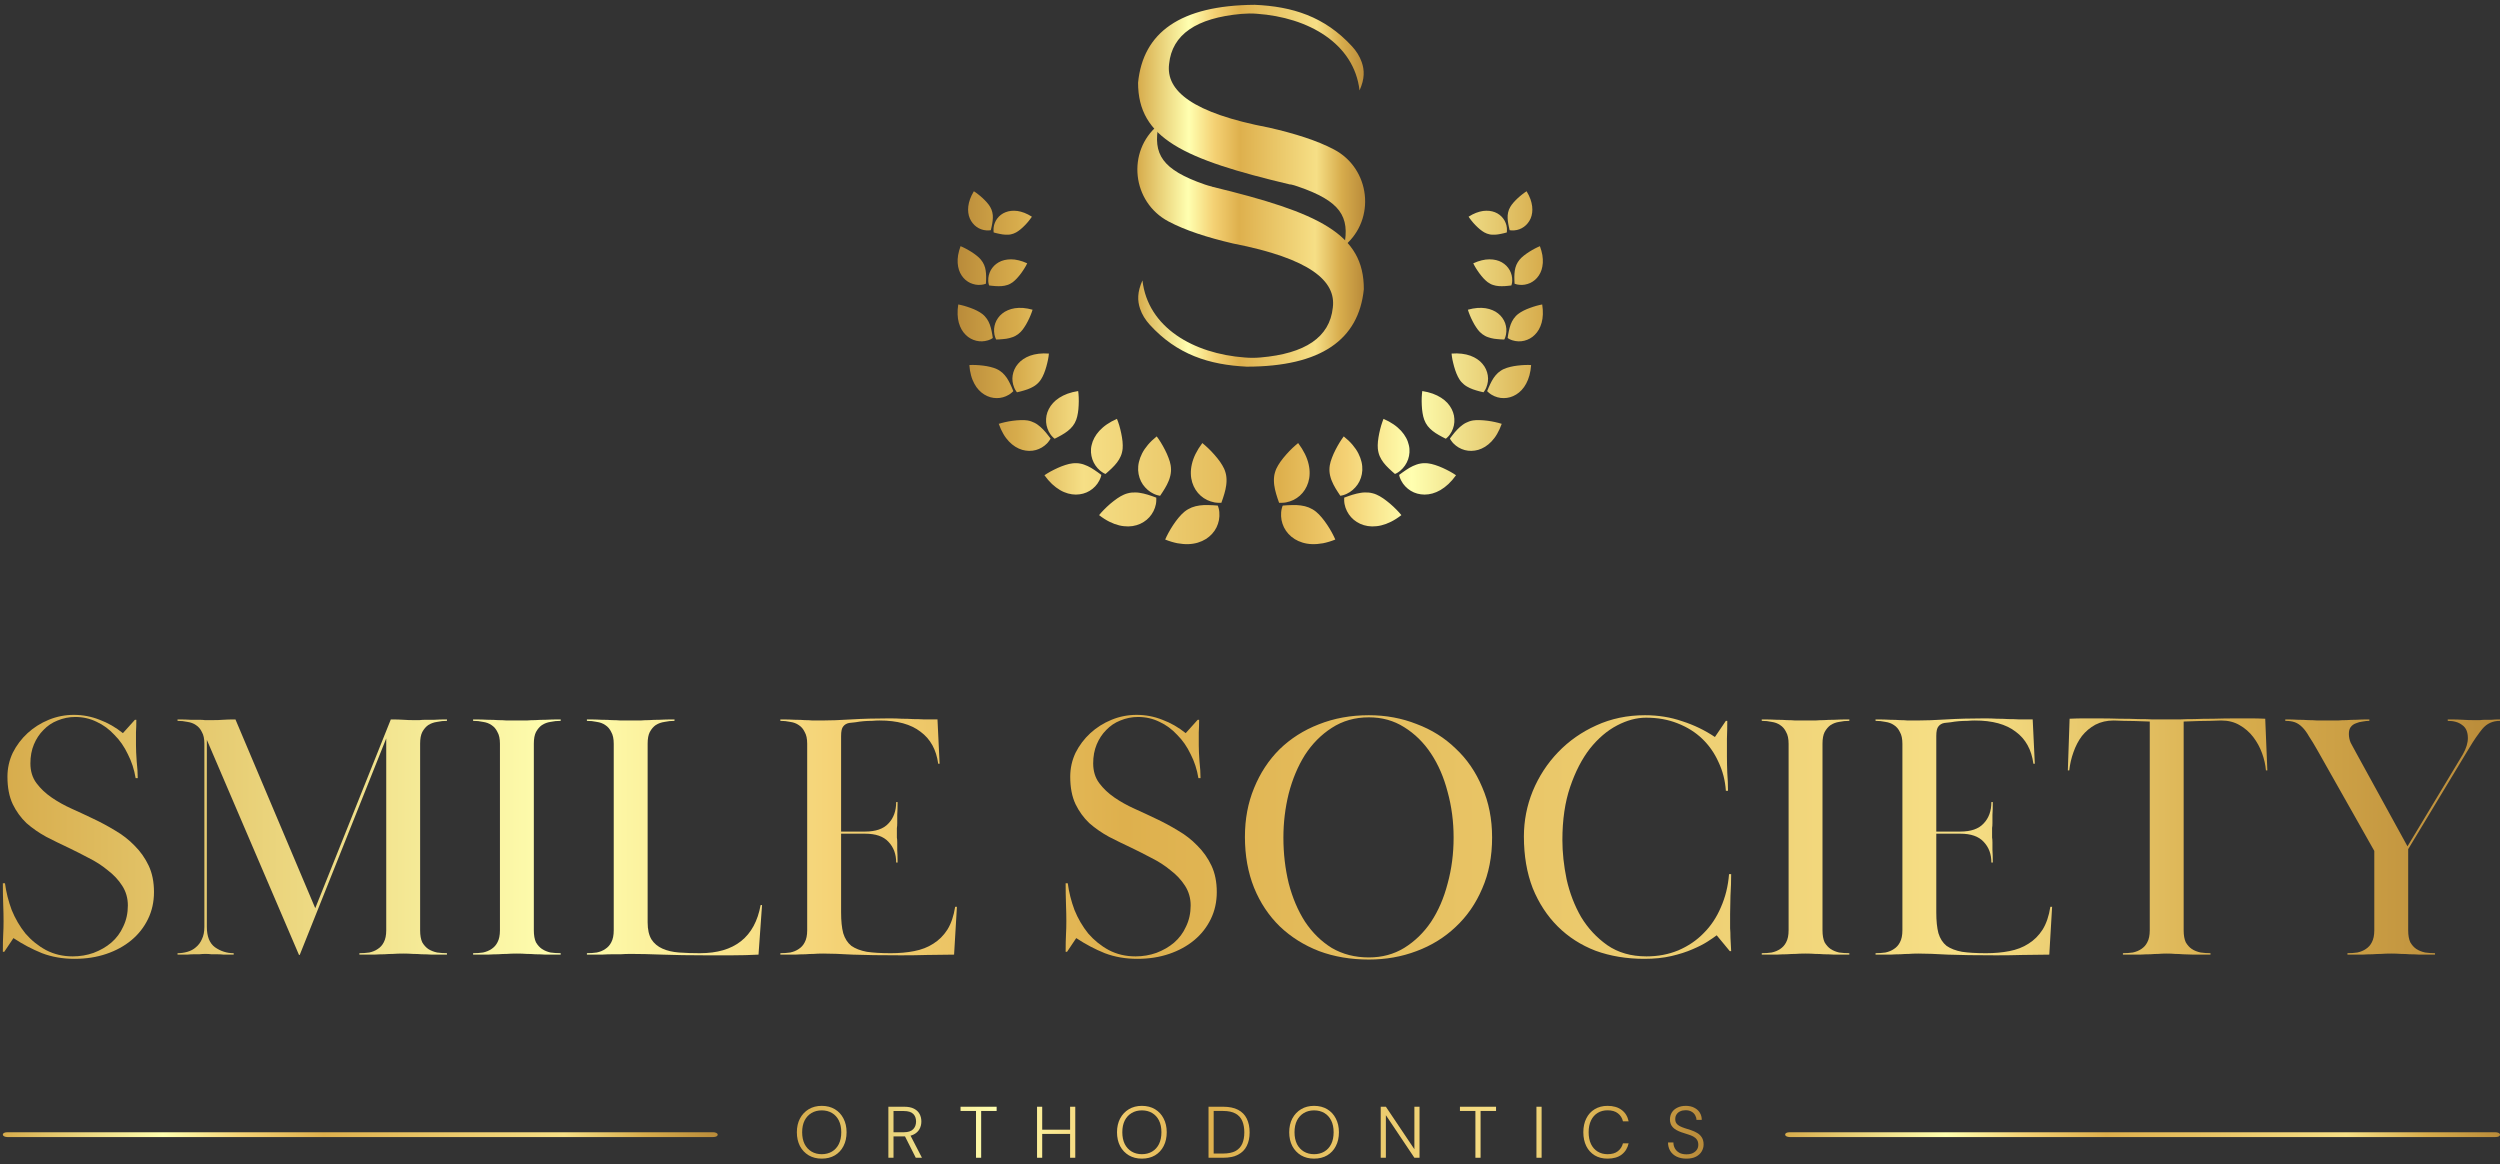 <?xml version="1.0" encoding="UTF-8"?>
<svg xmlns="http://www.w3.org/2000/svg" width="219" height="102" viewBox="0 0 219 102" fill="none">
  <rect x="0" y="0" width="219" height="102" fill="#333333" stroke="none"/>
  <path d="M71.979 101.496C71.549 101.496 71.17 101.4 70.843 101.209C70.516 101.013 70.261 100.743 70.076 100.398C69.895 100.049 69.805 99.644 69.805 99.184C69.805 98.729 69.895 98.329 70.076 97.984C70.261 97.635 70.516 97.363 70.843 97.167C71.17 96.971 71.549 96.873 71.979 96.873C72.422 96.873 72.807 96.971 73.134 97.167C73.461 97.363 73.712 97.635 73.889 97.984C74.069 98.329 74.16 98.729 74.16 99.184C74.16 99.644 74.069 100.049 73.889 100.398C73.712 100.743 73.461 101.013 73.134 101.209C72.807 101.4 72.422 101.496 71.979 101.496ZM71.985 101.107C72.325 101.107 72.624 101.03 72.882 100.877C73.14 100.723 73.34 100.504 73.482 100.219C73.624 99.93 73.695 99.585 73.695 99.184C73.695 98.784 73.624 98.442 73.482 98.156C73.34 97.871 73.14 97.652 72.882 97.499C72.624 97.346 72.325 97.269 71.985 97.269C71.646 97.269 71.347 97.346 71.089 97.499C70.831 97.652 70.628 97.871 70.482 98.156C70.34 98.442 70.269 98.784 70.269 99.184C70.269 99.585 70.34 99.93 70.482 100.219C70.628 100.504 70.831 100.723 71.089 100.877C71.347 101.03 71.646 101.107 71.985 101.107Z" fill="url(#paint0_linear_65_38046)"></path>
  <path d="M77.821 101.419V96.95H79.214C79.563 96.95 79.847 97.007 80.066 97.122C80.29 97.237 80.453 97.392 80.556 97.588C80.66 97.78 80.711 97.999 80.711 98.246C80.711 98.484 80.657 98.704 80.55 98.904C80.442 99.099 80.277 99.257 80.053 99.376C79.829 99.491 79.539 99.549 79.182 99.549H78.272V101.419H77.821ZM80.221 101.419L79.208 99.408H79.724L80.763 101.419H80.221ZM78.272 99.184H79.182C79.548 99.184 79.817 99.097 79.989 98.923C80.161 98.748 80.247 98.523 80.247 98.246C80.247 97.961 80.163 97.737 79.995 97.575C79.827 97.409 79.554 97.326 79.176 97.326H78.272V99.184Z" fill="url(#paint1_linear_65_38046)"></path>
  <path d="M85.498 101.419V97.32H84.143V96.95H87.305V97.32H85.95V101.419H85.498Z" fill="url(#paint2_linear_65_38046)"></path>
  <path d="M93.742 101.419V96.95H94.194V101.419H93.742ZM90.845 101.419V96.95H91.297V101.419H90.845ZM91.194 99.331V98.961H93.871V99.331H91.194Z" fill="url(#paint3_linear_65_38046)"></path>
  <path d="M100.025 101.496C99.595 101.496 99.216 101.4 98.889 101.209C98.562 101.013 98.306 100.743 98.122 100.398C97.941 100.049 97.851 99.644 97.851 99.184C97.851 98.729 97.941 98.329 98.122 97.984C98.306 97.635 98.562 97.363 98.889 97.167C99.216 96.971 99.595 96.873 100.025 96.873C100.468 96.873 100.853 96.971 101.18 97.167C101.507 97.363 101.758 97.635 101.935 97.984C102.115 98.329 102.206 98.729 102.206 99.184C102.206 99.644 102.115 100.049 101.935 100.398C101.758 100.743 101.507 101.013 101.18 101.209C100.853 101.4 100.468 101.496 100.025 101.496ZM100.031 101.107C100.371 101.107 100.67 101.03 100.928 100.877C101.186 100.723 101.386 100.504 101.528 100.219C101.67 99.93 101.741 99.585 101.741 99.184C101.741 98.784 101.67 98.442 101.528 98.156C101.386 97.871 101.186 97.652 100.928 97.499C100.67 97.346 100.371 97.269 100.031 97.269C99.692 97.269 99.393 97.346 99.135 97.499C98.876 97.652 98.674 97.871 98.528 98.156C98.386 98.442 98.315 98.784 98.315 99.184C98.315 99.585 98.386 99.93 98.528 100.219C98.674 100.504 98.876 100.723 99.135 100.877C99.393 101.03 99.692 101.107 100.031 101.107Z" fill="url(#paint4_linear_65_38046)"></path>
  <path d="M105.867 101.419V96.95H107.144C107.678 96.95 108.114 97.039 108.454 97.218C108.798 97.397 109.052 97.654 109.215 97.99C109.383 98.327 109.467 98.729 109.467 99.197C109.467 99.657 109.383 100.053 109.215 100.385C109.052 100.717 108.798 100.972 108.454 101.151C108.114 101.33 107.678 101.419 107.144 101.419H105.867ZM106.318 101.049H107.144C107.6 101.049 107.964 100.975 108.235 100.826C108.506 100.677 108.701 100.464 108.822 100.187C108.942 99.91 109.002 99.58 109.002 99.197C109.002 98.81 108.942 98.476 108.822 98.195C108.701 97.914 108.506 97.699 108.235 97.55C107.964 97.397 107.6 97.32 107.144 97.32H106.318V101.049Z" fill="url(#paint5_linear_65_38046)"></path>
  <path d="M115.109 101.496C114.679 101.496 114.301 101.4 113.974 101.209C113.647 101.013 113.391 100.743 113.206 100.398C113.026 100.049 112.935 99.644 112.935 99.184C112.935 98.729 113.026 98.329 113.206 97.984C113.391 97.635 113.647 97.363 113.974 97.167C114.301 96.971 114.679 96.873 115.109 96.873C115.553 96.873 115.937 96.971 116.264 97.167C116.591 97.363 116.843 97.635 117.019 97.984C117.2 98.329 117.29 98.729 117.29 99.184C117.29 99.644 117.2 100.049 117.019 100.398C116.843 100.743 116.591 101.013 116.264 101.209C115.937 101.4 115.553 101.496 115.109 101.496ZM115.116 101.107C115.456 101.107 115.755 101.03 116.013 100.877C116.271 100.723 116.471 100.504 116.613 100.219C116.755 99.93 116.826 99.585 116.826 99.184C116.826 98.784 116.755 98.442 116.613 98.156C116.471 97.871 116.271 97.652 116.013 97.499C115.755 97.346 115.456 97.269 115.116 97.269C114.776 97.269 114.477 97.346 114.219 97.499C113.961 97.652 113.759 97.871 113.613 98.156C113.471 98.442 113.4 98.784 113.4 99.184C113.4 99.585 113.471 99.93 113.613 100.219C113.759 100.504 113.961 100.723 114.219 100.877C114.477 101.03 114.776 101.107 115.116 101.107Z" fill="url(#paint6_linear_65_38046)"></path>
  <path d="M120.951 101.419V96.95H121.403L123.9 100.672V96.95H124.351V101.419H123.9L121.403 97.69V101.419H120.951Z" fill="url(#paint7_linear_65_38046)"></path>
  <path d="M129.246 101.419V97.32H127.891V96.95H131.053V97.32H129.698V101.419H129.246Z" fill="url(#paint8_linear_65_38046)"></path>
  <path d="M134.593 101.419V96.95H135.045V101.419H134.593Z" fill="url(#paint9_linear_65_38046)"></path>
  <path d="M140.823 101.496C140.388 101.496 140.012 101.4 139.694 101.209C139.376 101.013 139.13 100.743 138.958 100.398C138.786 100.049 138.7 99.644 138.7 99.184C138.7 98.725 138.786 98.323 138.958 97.978C139.13 97.629 139.376 97.358 139.694 97.167C140.016 96.971 140.393 96.873 140.823 96.873C141.33 96.873 141.741 96.992 142.055 97.231C142.374 97.465 142.578 97.797 142.668 98.227H142.171C142.103 97.937 141.956 97.705 141.733 97.531C141.509 97.352 141.206 97.263 140.823 97.263C140.492 97.263 140.201 97.339 139.952 97.492C139.702 97.646 139.509 97.867 139.371 98.156C139.234 98.442 139.165 98.784 139.165 99.184C139.165 99.585 139.234 99.93 139.371 100.219C139.509 100.504 139.702 100.723 139.952 100.877C140.201 101.03 140.492 101.107 140.823 101.107C141.206 101.107 141.507 101.019 141.726 100.845C141.95 100.67 142.098 100.44 142.171 100.155H142.668C142.574 100.577 142.369 100.906 142.055 101.145C141.746 101.379 141.335 101.496 140.823 101.496Z" fill="url(#paint10_linear_65_38046)"></path>
  <path d="M147.732 101.496C147.401 101.496 147.113 101.436 146.868 101.317C146.627 101.198 146.442 101.032 146.313 100.819C146.184 100.602 146.119 100.355 146.119 100.078H146.59C146.59 100.266 146.633 100.438 146.719 100.596C146.805 100.753 146.932 100.881 147.1 100.979C147.268 101.072 147.478 101.119 147.732 101.119C147.956 101.119 148.143 101.083 148.294 101.011C148.448 100.934 148.567 100.834 148.648 100.711C148.73 100.587 148.771 100.447 148.771 100.289C148.771 100.102 148.73 99.951 148.648 99.836C148.571 99.721 148.463 99.627 148.326 99.555C148.188 99.483 148.031 99.421 147.855 99.37C147.683 99.314 147.5 99.255 147.306 99.191C146.958 99.072 146.702 98.925 146.539 98.75C146.375 98.576 146.291 98.352 146.287 98.08C146.287 97.846 146.341 97.639 146.448 97.46C146.56 97.277 146.721 97.135 146.932 97.033C147.143 96.926 147.392 96.873 147.681 96.873C147.96 96.873 148.203 96.926 148.41 97.033C148.62 97.135 148.784 97.28 148.9 97.467C149.016 97.65 149.074 97.861 149.074 98.099H148.61C148.61 97.963 148.573 97.831 148.5 97.703C148.431 97.571 148.326 97.465 148.184 97.384C148.046 97.299 147.87 97.256 147.655 97.256C147.478 97.256 147.321 97.288 147.184 97.352C147.05 97.412 146.945 97.501 146.868 97.62C146.79 97.735 146.752 97.871 146.752 98.029C146.752 98.182 146.786 98.308 146.855 98.406C146.924 98.503 147.02 98.584 147.145 98.648C147.27 98.712 147.416 98.772 147.584 98.827C147.752 98.878 147.939 98.938 148.145 99.006C148.356 99.078 148.543 99.165 148.706 99.267C148.87 99.37 148.999 99.502 149.094 99.663C149.188 99.821 149.236 100.021 149.236 100.264C149.236 100.472 149.18 100.672 149.068 100.864C148.96 101.051 148.795 101.204 148.571 101.324C148.347 101.439 148.068 101.496 147.732 101.496Z" fill="url(#paint11_linear_65_38046)"></path>
  <path d="M113.041 16.149C113.251 16.197 113.471 16.255 113.672 16.331C117.441 17.613 118.255 18.972 117.748 21.555C117.767 21.545 117.776 21.526 117.795 21.516C120.551 19.182 120.044 14.762 116.848 13.088C115.375 12.313 113.443 11.701 111.185 11.184C104.412 9.893 102.125 7.941 102.412 5.607C102.671 3.024 104.794 1.57 108.755 1.216C109.205 1.178 109.654 1.168 110.104 1.206C114.61 1.522 118.618 3.799 119.096 7.922C119.565 6.879 119.527 6.133 119.288 5.444C119.106 4.928 118.809 4.459 118.436 4.057C116.026 1.436 113.203 0.565 109.912 0.422C103.388 0.47 100.126 2.842 99.695 7.243C99.695 12.103 103.665 13.949 113.041 16.169V16.149Z" fill="url(#paint12_linear_65_38046)"></path>
  <path d="M106.173 16.345C105.963 16.297 105.743 16.23 105.542 16.163C101.782 14.862 100.979 13.504 101.495 10.921C101.476 10.931 101.467 10.95 101.448 10.959C98.673 13.274 99.161 17.704 102.356 19.397C103.83 20.181 105.762 20.803 108.01 21.329C114.783 22.65 117.06 24.62 116.754 26.955C116.477 29.538 114.353 30.982 110.392 31.317C109.943 31.355 109.493 31.355 109.043 31.317C104.538 30.982 100.548 28.686 100.079 24.563C99.611 25.606 99.639 26.352 99.869 27.041C100.041 27.557 100.338 28.026 100.711 28.437C103.103 31.068 105.925 31.958 109.216 32.12C115.74 32.111 119.021 29.748 119.471 25.347C119.5 20.488 115.539 18.622 106.173 16.355V16.345Z" fill="url(#paint13_linear_65_38046)"></path>
  <path d="M112.788 44.258C112.654 44.267 112.516 44.278 112.377 44.287L112.362 44.297V44.306C112.362 44.315 112.357 44.325 112.348 44.335C112.338 44.345 112.339 44.364 112.329 44.383C112.324 44.402 112.314 44.425 112.31 44.449C112.3 44.473 112.296 44.503 112.286 44.536C112.277 44.565 112.271 44.603 112.262 44.637C112.257 44.675 112.248 44.713 112.243 44.751C112.238 44.794 112.233 44.837 112.229 44.88C112.209 45.109 112.223 45.34 112.262 45.56C112.305 45.78 112.377 45.995 112.478 46.201C112.578 46.402 112.707 46.593 112.865 46.766C113.023 46.938 113.204 47.092 113.41 47.221C113.616 47.35 113.851 47.456 114.104 47.532C114.358 47.609 114.636 47.656 114.938 47.666C115.234 47.676 115.555 47.651 115.895 47.589C116.234 47.522 116.594 47.417 116.972 47.264C116.933 47.178 116.89 47.082 116.842 46.981C116.794 46.881 116.737 46.776 116.68 46.666C116.617 46.556 116.555 46.445 116.488 46.33C116.421 46.215 116.349 46.1 116.272 45.99C116.196 45.876 116.119 45.765 116.038 45.655C115.957 45.545 115.875 45.44 115.794 45.345C115.713 45.244 115.626 45.154 115.545 45.067C115.464 44.981 115.377 44.904 115.296 44.837C115.191 44.751 115.086 44.679 114.98 44.617C114.87 44.555 114.76 44.502 114.65 44.454C114.536 44.411 114.42 44.373 114.306 44.345C114.186 44.316 114.066 44.292 113.946 44.277C113.822 44.263 113.698 44.254 113.573 44.244C113.444 44.239 113.32 44.239 113.186 44.244C113.056 44.244 112.922 44.253 112.788 44.258ZM105.096 44.277C104.976 44.292 104.856 44.316 104.736 44.345C104.622 44.373 104.507 44.411 104.393 44.454C104.282 44.502 104.172 44.555 104.062 44.617C103.956 44.679 103.851 44.751 103.746 44.837C103.665 44.904 103.578 44.981 103.497 45.067C103.416 45.153 103.329 45.244 103.248 45.345C103.167 45.44 103.085 45.545 103.004 45.655C102.923 45.765 102.846 45.876 102.77 45.99C102.693 46.1 102.622 46.215 102.555 46.33C102.488 46.445 102.425 46.556 102.363 46.666C102.306 46.776 102.248 46.881 102.2 46.981C102.152 47.082 102.11 47.178 102.071 47.264C102.449 47.417 102.808 47.522 103.147 47.589C103.487 47.651 103.809 47.676 104.105 47.666C104.407 47.656 104.684 47.609 104.938 47.532C105.191 47.456 105.426 47.35 105.632 47.221C105.838 47.092 106.02 46.938 106.178 46.766C106.336 46.593 106.465 46.402 106.565 46.201C106.666 45.995 106.737 45.78 106.78 45.56C106.819 45.34 106.833 45.109 106.813 44.88C106.809 44.837 106.805 44.794 106.8 44.751C106.795 44.713 106.785 44.675 106.78 44.637C106.771 44.603 106.766 44.565 106.757 44.536C106.747 44.503 106.742 44.473 106.732 44.449C106.728 44.425 106.719 44.402 106.714 44.383C106.704 44.364 106.704 44.345 106.694 44.335C106.685 44.325 106.68 44.315 106.68 44.306V44.297L106.666 44.287C106.527 44.278 106.388 44.267 106.254 44.258C106.12 44.253 105.986 44.244 105.856 44.244C105.723 44.239 105.598 44.239 105.469 44.244C105.344 44.254 105.22 44.263 105.096 44.277ZM119.549 43.139C119.434 43.139 119.319 43.153 119.199 43.172C119.085 43.191 118.965 43.211 118.851 43.239C118.731 43.268 118.616 43.301 118.496 43.335C118.377 43.373 118.257 43.411 118.133 43.454C118.013 43.497 117.888 43.541 117.764 43.589H117.75V43.823C117.75 43.852 117.749 43.886 117.754 43.924C117.754 43.957 117.759 43.995 117.764 44.033C117.768 44.072 117.774 44.115 117.783 44.158C117.826 44.373 117.893 44.579 117.993 44.775C118.094 44.972 118.214 45.149 118.357 45.307C118.501 45.469 118.669 45.608 118.86 45.727C119.047 45.847 119.253 45.939 119.478 46.006C119.702 46.073 119.942 46.111 120.195 46.115C120.449 46.115 120.717 46.091 120.994 46.024C121.272 45.957 121.559 45.852 121.855 45.704C122.152 45.556 122.454 45.364 122.761 45.125C122.703 45.053 122.641 44.976 122.569 44.899C122.498 44.818 122.421 44.737 122.335 44.651C122.254 44.565 122.162 44.479 122.071 44.393C121.98 44.306 121.885 44.22 121.784 44.134C121.684 44.048 121.583 43.966 121.482 43.89C121.382 43.809 121.282 43.737 121.177 43.665C121.076 43.593 120.975 43.531 120.875 43.474C120.775 43.416 120.679 43.368 120.588 43.33C120.473 43.277 120.358 43.239 120.238 43.21C120.123 43.181 120.008 43.158 119.894 43.148C119.779 43.139 119.664 43.134 119.549 43.139ZM99.147 43.148C99.032 43.158 98.916 43.181 98.802 43.21C98.682 43.239 98.568 43.278 98.453 43.33C98.362 43.368 98.266 43.416 98.166 43.474C98.066 43.531 97.965 43.593 97.864 43.665C97.759 43.737 97.658 43.808 97.558 43.89C97.457 43.966 97.356 44.048 97.256 44.134C97.155 44.22 97.06 44.306 96.969 44.393C96.878 44.479 96.787 44.565 96.706 44.651C96.62 44.737 96.543 44.818 96.472 44.899C96.4 44.976 96.338 45.053 96.28 45.125C96.587 45.364 96.888 45.556 97.185 45.704C97.481 45.852 97.768 45.957 98.046 46.024C98.323 46.091 98.592 46.115 98.846 46.115C99.099 46.11 99.339 46.073 99.564 46.006C99.788 45.939 99.994 45.847 100.181 45.727C100.372 45.608 100.54 45.469 100.684 45.307C100.827 45.149 100.946 44.971 101.047 44.775C101.147 44.579 101.215 44.373 101.258 44.158C101.267 44.115 101.272 44.072 101.276 44.033C101.281 43.995 101.286 43.957 101.286 43.924C101.291 43.886 101.291 43.852 101.291 43.823V43.589H101.276C101.152 43.541 101.028 43.497 100.908 43.454C100.784 43.411 100.664 43.373 100.544 43.335C100.425 43.301 100.31 43.268 100.19 43.239C100.076 43.211 99.956 43.191 99.841 43.172C99.721 43.153 99.606 43.139 99.491 43.139C99.376 43.134 99.261 43.139 99.147 43.148ZM113.478 39.014C113.391 39.086 113.305 39.167 113.214 39.253C113.123 39.339 113.032 39.43 112.941 39.525C112.85 39.621 112.759 39.722 112.668 39.822C112.577 39.923 112.491 40.029 112.405 40.134C112.319 40.239 112.243 40.344 112.166 40.449C112.094 40.554 112.022 40.66 111.965 40.761C111.903 40.861 111.85 40.962 111.807 41.058C111.754 41.177 111.711 41.301 111.678 41.421C111.644 41.54 111.62 41.665 111.61 41.784C111.596 41.904 111.592 42.029 111.597 42.148C111.597 42.268 111.611 42.392 111.625 42.512C111.639 42.636 111.664 42.756 111.692 42.881C111.721 43.005 111.755 43.13 111.788 43.254C111.826 43.378 111.864 43.508 111.907 43.637C111.95 43.766 111.993 43.895 112.041 44.024L112.046 44.044H112.3C112.333 44.044 112.367 44.044 112.405 44.039C112.443 44.039 112.482 44.034 112.524 44.029C112.567 44.025 112.611 44.019 112.654 44.01C112.879 43.967 113.099 43.895 113.3 43.8C113.506 43.699 113.693 43.574 113.86 43.426C114.028 43.278 114.18 43.1 114.305 42.904C114.429 42.708 114.53 42.493 114.602 42.259C114.673 42.024 114.717 41.775 114.722 41.507C114.731 41.239 114.703 40.962 114.636 40.67C114.569 40.378 114.463 40.076 114.31 39.765C114.156 39.454 113.961 39.138 113.717 38.812C113.64 38.87 113.564 38.937 113.478 39.014ZM105.324 38.812C105.08 39.138 104.884 39.454 104.73 39.765C104.577 40.076 104.472 40.378 104.405 40.67C104.338 40.962 104.31 41.239 104.319 41.507C104.324 41.775 104.367 42.024 104.438 42.259C104.51 42.493 104.611 42.708 104.735 42.904C104.86 43.1 105.013 43.277 105.181 43.426C105.348 43.574 105.534 43.699 105.74 43.8C105.941 43.895 106.162 43.967 106.387 44.01C106.43 44.019 106.473 44.025 106.516 44.029C106.559 44.034 106.597 44.039 106.636 44.039C106.674 44.044 106.707 44.044 106.74 44.044H106.994L106.999 44.024C107.047 43.895 107.09 43.766 107.133 43.637C107.176 43.508 107.215 43.378 107.253 43.254C107.286 43.13 107.32 43.005 107.349 42.881C107.377 42.756 107.401 42.636 107.415 42.512C107.429 42.392 107.444 42.268 107.444 42.148C107.449 42.029 107.444 41.904 107.43 41.784C107.42 41.665 107.396 41.54 107.362 41.421C107.329 41.301 107.286 41.177 107.233 41.058C107.19 40.962 107.137 40.861 107.075 40.761C107.018 40.66 106.947 40.554 106.875 40.449C106.799 40.344 106.722 40.239 106.636 40.134C106.55 40.029 106.463 39.923 106.372 39.822C106.281 39.722 106.191 39.621 106.1 39.525C106.009 39.43 105.917 39.339 105.826 39.253C105.735 39.167 105.65 39.085 105.563 39.014C105.477 38.937 105.401 38.87 105.324 38.812ZM117.54 38.468C117.478 38.554 117.42 38.65 117.357 38.75C117.295 38.85 117.233 38.956 117.171 39.066C117.109 39.176 117.047 39.291 116.989 39.406C116.932 39.521 116.874 39.635 116.821 39.755C116.769 39.87 116.721 39.99 116.678 40.105C116.635 40.219 116.597 40.33 116.563 40.44C116.53 40.55 116.506 40.651 116.491 40.751C116.472 40.875 116.458 40.995 116.458 41.114C116.458 41.234 116.462 41.349 116.481 41.464C116.496 41.579 116.52 41.689 116.554 41.804C116.582 41.914 116.621 42.024 116.669 42.134C116.717 42.244 116.765 42.349 116.817 42.459C116.87 42.564 116.932 42.675 116.994 42.78C117.056 42.886 117.124 42.995 117.195 43.101C117.267 43.211 117.338 43.316 117.41 43.426H117.439C117.454 43.426 117.468 43.426 117.487 43.417C117.506 43.417 117.53 43.407 117.554 43.402C117.578 43.398 117.607 43.388 117.636 43.383C117.664 43.373 117.698 43.364 117.731 43.355C117.765 43.345 117.798 43.331 117.836 43.316C117.874 43.302 117.913 43.288 117.951 43.269C118.152 43.178 118.334 43.058 118.497 42.919C118.66 42.78 118.803 42.617 118.928 42.44C119.047 42.263 119.148 42.067 119.215 41.856C119.287 41.646 119.324 41.426 119.339 41.191C119.348 40.962 119.33 40.718 119.272 40.474C119.215 40.23 119.123 39.975 118.994 39.722C118.865 39.468 118.693 39.215 118.482 38.966C118.272 38.717 118.013 38.468 117.712 38.228C117.659 38.3 117.597 38.382 117.54 38.468ZM101.328 38.228C101.027 38.468 100.768 38.717 100.558 38.966C100.347 39.215 100.175 39.468 100.046 39.722C99.917 39.975 99.826 40.23 99.769 40.474C99.711 40.718 99.692 40.962 99.701 41.191C99.716 41.426 99.754 41.646 99.825 41.856C99.892 42.067 99.993 42.263 100.112 42.44C100.237 42.617 100.381 42.78 100.544 42.919C100.707 43.058 100.888 43.178 101.089 43.269C101.127 43.288 101.166 43.302 101.204 43.316C101.242 43.331 101.276 43.345 101.31 43.355C101.343 43.364 101.377 43.373 101.405 43.383C101.434 43.388 101.462 43.398 101.486 43.402C101.51 43.407 101.535 43.417 101.554 43.417C101.573 43.426 101.587 43.426 101.602 43.426H101.63C101.702 43.316 101.774 43.211 101.846 43.101C101.917 42.995 101.984 42.885 102.046 42.78C102.108 42.675 102.171 42.564 102.224 42.459C102.276 42.349 102.324 42.244 102.372 42.134C102.42 42.024 102.458 41.914 102.486 41.804C102.52 41.689 102.544 41.579 102.559 41.464C102.578 41.349 102.582 41.234 102.582 41.114C102.582 40.995 102.568 40.875 102.549 40.751C102.534 40.651 102.51 40.55 102.477 40.44C102.443 40.33 102.405 40.219 102.362 40.105C102.319 39.99 102.271 39.87 102.219 39.755C102.166 39.635 102.108 39.521 102.051 39.406C101.993 39.291 101.931 39.176 101.869 39.066C101.807 38.956 101.745 38.85 101.683 38.75C101.62 38.65 101.563 38.554 101.501 38.468C101.444 38.382 101.381 38.3 101.328 38.228ZM124.738 40.574C124.623 40.574 124.513 40.593 124.403 40.612C124.293 40.631 124.187 40.66 124.082 40.698C123.977 40.732 123.877 40.775 123.771 40.823C123.671 40.871 123.57 40.923 123.47 40.98C123.369 41.038 123.269 41.101 123.173 41.168C123.072 41.235 122.976 41.301 122.876 41.373C122.776 41.445 122.676 41.517 122.575 41.594L122.565 41.584V41.594C122.565 41.599 122.566 41.608 122.57 41.622C122.57 41.636 122.575 41.651 122.58 41.67C122.585 41.689 122.589 41.709 122.594 41.732C122.599 41.756 122.609 41.78 122.618 41.809C122.628 41.837 122.637 41.866 122.651 41.895C122.666 41.928 122.675 41.957 122.694 41.995C122.713 42.033 122.728 42.067 122.747 42.105C122.843 42.292 122.963 42.46 123.106 42.608C123.245 42.757 123.408 42.886 123.585 42.996C123.762 43.101 123.953 43.188 124.154 43.24C124.355 43.293 124.571 43.326 124.796 43.326C125.016 43.326 125.246 43.293 125.48 43.23C125.715 43.163 125.949 43.067 126.184 42.929C126.418 42.79 126.652 42.618 126.882 42.402C127.112 42.187 127.332 41.933 127.548 41.632C127.476 41.584 127.4 41.531 127.313 41.478C127.227 41.426 127.131 41.373 127.035 41.315C126.935 41.263 126.834 41.206 126.725 41.153C126.619 41.101 126.505 41.048 126.395 40.995C126.28 40.943 126.169 40.895 126.055 40.852C125.94 40.809 125.825 40.766 125.715 40.732C125.605 40.694 125.494 40.665 125.389 40.641C125.284 40.617 125.183 40.598 125.088 40.589C124.968 40.575 124.853 40.569 124.738 40.574ZM93.954 40.589C93.858 40.598 93.758 40.617 93.652 40.641C93.547 40.664 93.437 40.694 93.327 40.732C93.217 40.766 93.102 40.809 92.987 40.852C92.873 40.895 92.762 40.943 92.647 40.995C92.537 41.048 92.423 41.101 92.317 41.153C92.207 41.206 92.106 41.263 92.006 41.315C91.91 41.373 91.815 41.426 91.728 41.478C91.642 41.531 91.566 41.584 91.494 41.632C91.71 41.933 91.93 42.187 92.159 42.402C92.389 42.618 92.623 42.79 92.857 42.929C93.092 43.068 93.327 43.163 93.561 43.23C93.796 43.293 94.026 43.326 94.246 43.326C94.471 43.326 94.686 43.293 94.887 43.24C95.088 43.188 95.28 43.101 95.457 42.996C95.634 42.886 95.797 42.757 95.936 42.608C96.079 42.46 96.198 42.292 96.294 42.105C96.313 42.067 96.328 42.033 96.347 41.995C96.366 41.957 96.375 41.928 96.39 41.895C96.404 41.866 96.414 41.837 96.424 41.809C96.433 41.78 96.442 41.756 96.447 41.732C96.452 41.709 96.457 41.689 96.462 41.67C96.467 41.651 96.472 41.636 96.472 41.622C96.476 41.608 96.477 41.599 96.477 41.594V41.584L96.467 41.594C96.366 41.517 96.266 41.445 96.165 41.373C96.065 41.301 95.969 41.235 95.868 41.168C95.772 41.101 95.672 41.038 95.571 40.98C95.471 40.923 95.37 40.871 95.269 40.823C95.164 40.775 95.064 40.732 94.959 40.698C94.854 40.66 94.749 40.631 94.639 40.612C94.529 40.593 94.418 40.574 94.304 40.574C94.189 40.569 94.074 40.575 93.954 40.589ZM121.096 36.956C121.062 37.052 121.029 37.152 120.995 37.262C120.962 37.372 120.932 37.482 120.903 37.597C120.875 37.712 120.846 37.831 120.822 37.951C120.798 38.071 120.775 38.19 120.756 38.31C120.737 38.429 120.722 38.549 120.708 38.664C120.694 38.779 120.688 38.894 120.688 38.999C120.688 39.104 120.689 39.21 120.698 39.301C120.708 39.42 120.732 39.535 120.756 39.641C120.785 39.751 120.817 39.856 120.86 39.956C120.903 40.056 120.951 40.153 121.009 40.248C121.066 40.344 121.128 40.435 121.195 40.522C121.262 40.612 121.335 40.698 121.411 40.779C121.488 40.865 121.569 40.947 121.655 41.028C121.741 41.11 121.827 41.191 121.918 41.273C122.009 41.354 122.101 41.435 122.196 41.517L122.201 41.512H122.21C122.215 41.512 122.225 41.507 122.239 41.502C122.249 41.497 122.263 41.493 122.282 41.483C122.297 41.474 122.316 41.464 122.34 41.454C122.364 41.445 122.383 41.43 122.406 41.416C122.43 41.402 122.459 41.383 122.483 41.368C122.512 41.349 122.541 41.33 122.569 41.306C122.598 41.282 122.632 41.258 122.665 41.234C122.823 41.1 122.961 40.947 123.076 40.779C123.191 40.612 123.283 40.431 123.35 40.239C123.417 40.048 123.454 39.842 123.469 39.636C123.483 39.425 123.469 39.214 123.416 38.999C123.368 38.784 123.292 38.569 123.177 38.358C123.067 38.148 122.919 37.941 122.737 37.74C122.555 37.544 122.339 37.353 122.081 37.176C121.823 36.999 121.53 36.836 121.195 36.692C121.162 36.769 121.129 36.86 121.096 36.956ZM97.845 36.692C97.51 36.836 97.217 36.999 96.959 37.176C96.701 37.353 96.486 37.544 96.304 37.74C96.122 37.941 95.973 38.148 95.863 38.358C95.749 38.569 95.672 38.784 95.624 38.999C95.571 39.214 95.557 39.425 95.571 39.636C95.586 39.842 95.624 40.048 95.691 40.239C95.758 40.43 95.849 40.612 95.964 40.779C96.079 40.947 96.217 41.1 96.375 41.234C96.408 41.258 96.442 41.282 96.471 41.306C96.499 41.33 96.529 41.349 96.558 41.368C96.582 41.383 96.61 41.402 96.634 41.416C96.658 41.43 96.677 41.444 96.701 41.454C96.725 41.464 96.743 41.474 96.758 41.483C96.777 41.493 96.792 41.497 96.802 41.502C96.816 41.507 96.825 41.512 96.83 41.512H96.84L96.845 41.517C96.94 41.435 97.031 41.354 97.122 41.273C97.213 41.191 97.3 41.11 97.386 41.028C97.472 40.947 97.552 40.865 97.629 40.779C97.705 40.698 97.778 40.612 97.845 40.522C97.912 40.435 97.974 40.344 98.031 40.248C98.089 40.152 98.137 40.056 98.18 39.956C98.223 39.856 98.257 39.751 98.285 39.641C98.309 39.535 98.333 39.42 98.343 39.301C98.352 39.21 98.352 39.104 98.352 38.999C98.352 38.894 98.347 38.779 98.333 38.664C98.319 38.549 98.304 38.429 98.285 38.31C98.266 38.19 98.242 38.071 98.218 37.951C98.194 37.831 98.165 37.712 98.137 37.597C98.108 37.482 98.079 37.372 98.046 37.262C98.013 37.152 97.979 37.052 97.945 36.956C97.912 36.86 97.878 36.769 97.845 36.692ZM129.315 36.803C129.215 36.807 129.114 36.817 129.028 36.831C128.914 36.85 128.808 36.88 128.708 36.913C128.608 36.947 128.507 36.989 128.416 37.037C128.32 37.085 128.234 37.138 128.147 37.2C128.061 37.258 127.98 37.325 127.898 37.397C127.817 37.468 127.741 37.54 127.664 37.621C127.588 37.698 127.516 37.784 127.439 37.87C127.368 37.956 127.295 38.047 127.224 38.138C127.154 38.226 127.084 38.32 127.014 38.413V38.42C127.014 38.425 127.018 38.435 127.027 38.444C127.032 38.454 127.042 38.468 127.047 38.482C127.056 38.497 127.066 38.516 127.08 38.535C127.094 38.554 127.104 38.574 127.123 38.598C127.137 38.621 127.157 38.645 127.176 38.669C127.195 38.693 127.219 38.722 127.238 38.751C127.262 38.78 127.286 38.808 127.314 38.837C127.453 38.98 127.607 39.1 127.774 39.2C127.942 39.301 128.124 39.373 128.311 39.426C128.497 39.474 128.698 39.502 128.895 39.497C129.091 39.492 129.296 39.464 129.497 39.406C129.698 39.344 129.899 39.258 130.096 39.134C130.292 39.009 130.478 38.861 130.655 38.674C130.832 38.487 131 38.267 131.148 38.009C131.297 37.75 131.436 37.458 131.551 37.128C131.474 37.104 131.388 37.076 131.292 37.052C131.201 37.028 131.1 37.003 130.995 36.98C130.89 36.956 130.78 36.932 130.67 36.913C130.56 36.894 130.44 36.875 130.325 36.86C130.21 36.846 130.09 36.832 129.976 36.822C129.861 36.813 129.746 36.803 129.636 36.803H129.315ZM89.064 36.822C88.95 36.832 88.83 36.846 88.715 36.86C88.6 36.875 88.48 36.894 88.37 36.913C88.26 36.932 88.15 36.956 88.045 36.98C87.94 37.003 87.839 37.028 87.748 37.052C87.653 37.076 87.567 37.104 87.49 37.128C87.605 37.458 87.743 37.75 87.892 38.009C88.04 38.267 88.208 38.487 88.385 38.674C88.562 38.861 88.749 39.009 88.945 39.134C89.141 39.258 89.342 39.344 89.543 39.406C89.744 39.464 89.95 39.492 90.147 39.497C90.343 39.502 90.544 39.474 90.731 39.426C90.917 39.373 91.098 39.301 91.266 39.2C91.433 39.1 91.587 38.98 91.726 38.837C91.754 38.808 91.778 38.78 91.802 38.751C91.821 38.722 91.845 38.693 91.864 38.669C91.883 38.645 91.903 38.621 91.917 38.598C91.936 38.574 91.946 38.554 91.96 38.535C91.974 38.516 91.984 38.497 91.993 38.482C91.998 38.468 92.008 38.454 92.013 38.444C92.022 38.435 92.027 38.425 92.027 38.42V38.413C91.957 38.32 91.886 38.227 91.816 38.138C91.745 38.047 91.673 37.956 91.602 37.87C91.525 37.784 91.453 37.698 91.376 37.621C91.299 37.54 91.223 37.468 91.142 37.397C91.06 37.325 90.979 37.258 90.893 37.2C90.806 37.138 90.721 37.085 90.625 37.037C90.534 36.989 90.433 36.947 90.333 36.913C90.233 36.88 90.127 36.85 90.012 36.831C89.926 36.817 89.825 36.807 89.725 36.803H89.404C89.294 36.803 89.179 36.813 89.064 36.822ZM124.562 34.52C124.553 34.615 124.548 34.715 124.543 34.82C124.543 34.925 124.538 35.036 124.538 35.15C124.538 35.265 124.538 35.38 124.548 35.495C124.553 35.61 124.563 35.725 124.572 35.84C124.582 35.955 124.596 36.065 124.615 36.175C124.634 36.285 124.653 36.386 124.677 36.486C124.701 36.587 124.73 36.678 124.759 36.759C124.797 36.864 124.845 36.965 124.893 37.056C124.945 37.147 125.002 37.238 125.064 37.319C125.127 37.401 125.199 37.477 125.271 37.549C125.342 37.621 125.424 37.688 125.505 37.755C125.586 37.822 125.673 37.879 125.764 37.941C125.855 37.999 125.946 38.056 126.046 38.113C126.142 38.171 126.242 38.224 126.343 38.276C126.443 38.329 126.548 38.381 126.653 38.434V38.425C126.653 38.425 126.654 38.425 126.663 38.42C126.668 38.42 126.678 38.41 126.688 38.405C126.697 38.396 126.707 38.386 126.721 38.377C126.735 38.367 126.749 38.352 126.764 38.338C126.778 38.324 126.797 38.305 126.816 38.286L126.879 38.224C126.903 38.2 126.921 38.175 126.945 38.147C126.969 38.118 126.989 38.089 127.013 38.056C127.128 37.898 127.219 37.726 127.281 37.544C127.348 37.362 127.386 37.175 127.4 36.983C127.415 36.792 127.401 36.596 127.367 36.404C127.329 36.213 127.262 36.022 127.166 35.835C127.07 35.648 126.951 35.471 126.798 35.304C126.645 35.136 126.462 34.983 126.247 34.845C126.032 34.706 125.787 34.586 125.515 34.485C125.237 34.385 124.931 34.309 124.591 34.256C124.581 34.337 124.572 34.424 124.562 34.52ZM94.448 34.256C94.109 34.309 93.802 34.385 93.524 34.485C93.252 34.586 93.007 34.706 92.792 34.845C92.577 34.983 92.395 35.136 92.242 35.304C92.089 35.471 91.97 35.648 91.874 35.835C91.778 36.021 91.711 36.213 91.673 36.404C91.639 36.596 91.624 36.792 91.639 36.983C91.653 37.175 91.692 37.362 91.759 37.544C91.821 37.726 91.912 37.898 92.026 38.056C92.05 38.089 92.07 38.118 92.094 38.147C92.118 38.175 92.137 38.2 92.161 38.224C92.185 38.247 92.204 38.267 92.223 38.286C92.242 38.305 92.261 38.324 92.275 38.338C92.29 38.352 92.304 38.367 92.318 38.377C92.333 38.386 92.343 38.396 92.353 38.405C92.362 38.41 92.371 38.42 92.376 38.42L92.386 38.425V38.434C92.491 38.381 92.596 38.329 92.696 38.276C92.797 38.224 92.897 38.171 92.993 38.113C93.094 38.056 93.185 37.999 93.275 37.941C93.366 37.879 93.453 37.822 93.534 37.755C93.615 37.688 93.697 37.62 93.769 37.549C93.84 37.477 93.912 37.401 93.975 37.319C94.037 37.238 94.094 37.147 94.147 37.056C94.194 36.965 94.243 36.864 94.281 36.759C94.31 36.678 94.338 36.587 94.362 36.486C94.386 36.386 94.406 36.285 94.425 36.175C94.444 36.065 94.458 35.955 94.468 35.84C94.477 35.725 94.486 35.61 94.491 35.495C94.501 35.38 94.501 35.265 94.501 35.15C94.501 35.036 94.496 34.925 94.496 34.82C94.491 34.715 94.487 34.615 94.478 34.52C94.468 34.424 94.458 34.337 94.448 34.256ZM127.009 38.42C127.01 38.418 127.012 38.415 127.014 38.413V38.411L127.009 38.42ZM92.027 38.413C92.029 38.415 92.031 38.418 92.032 38.42L92.027 38.411V38.413ZM133.58 31.974C133.48 31.974 133.375 31.984 133.265 31.993C133.155 32.003 133.049 32.012 132.938 32.026C132.829 32.041 132.718 32.055 132.608 32.074C132.499 32.093 132.393 32.112 132.293 32.141C132.192 32.165 132.092 32.194 132.001 32.223C131.91 32.251 131.824 32.285 131.742 32.323C131.642 32.366 131.551 32.419 131.465 32.477C131.379 32.534 131.302 32.596 131.226 32.658C131.154 32.725 131.082 32.797 131.02 32.873C130.957 32.95 130.895 33.026 130.838 33.112C130.78 33.194 130.728 33.285 130.68 33.376C130.632 33.467 130.584 33.563 130.536 33.658C130.488 33.754 130.445 33.855 130.402 33.955C130.359 34.055 130.316 34.16 130.273 34.266L130.287 34.275L130.34 34.328C130.349 34.338 130.364 34.352 130.383 34.366C130.397 34.38 130.417 34.395 130.436 34.414C130.455 34.433 130.479 34.448 130.503 34.467C130.527 34.486 130.551 34.505 130.579 34.524C130.608 34.544 130.637 34.563 130.67 34.582C130.833 34.678 131.006 34.754 131.183 34.802C131.36 34.85 131.547 34.879 131.729 34.874C131.915 34.874 132.097 34.849 132.283 34.797C132.465 34.744 132.642 34.668 132.814 34.562C132.987 34.457 133.145 34.328 133.293 34.17C133.441 34.012 133.576 33.826 133.69 33.61C133.805 33.395 133.906 33.156 133.978 32.883C134.054 32.61 134.102 32.309 134.126 31.979C134.049 31.979 133.963 31.974 133.872 31.969C133.781 31.969 133.685 31.969 133.58 31.974ZM84.915 31.979C84.939 32.309 84.987 32.61 85.064 32.883C85.135 33.156 85.236 33.395 85.351 33.61C85.465 33.826 85.6 34.012 85.748 34.17C85.896 34.328 86.054 34.457 86.227 34.562C86.399 34.668 86.576 34.744 86.758 34.797C86.944 34.849 87.126 34.874 87.312 34.874C87.494 34.879 87.681 34.85 87.858 34.802C88.035 34.754 88.207 34.678 88.37 34.582C88.403 34.563 88.432 34.544 88.461 34.524C88.49 34.505 88.514 34.486 88.538 34.467C88.562 34.448 88.585 34.433 88.605 34.414C88.624 34.395 88.643 34.381 88.657 34.366C88.676 34.352 88.691 34.338 88.7 34.328C88.71 34.319 88.72 34.309 88.73 34.3C88.738 34.291 88.747 34.281 88.748 34.28L88.753 34.275L88.768 34.266C88.725 34.16 88.682 34.055 88.639 33.955C88.596 33.855 88.552 33.754 88.504 33.658C88.456 33.562 88.408 33.467 88.36 33.376C88.312 33.285 88.26 33.194 88.203 33.112C88.146 33.026 88.083 32.95 88.02 32.873C87.958 32.797 87.887 32.725 87.815 32.658C87.739 32.596 87.662 32.534 87.576 32.477C87.49 32.419 87.398 32.366 87.298 32.323C87.217 32.285 87.131 32.251 87.04 32.223C86.949 32.194 86.849 32.165 86.748 32.141C86.647 32.112 86.542 32.093 86.432 32.074C86.322 32.055 86.212 32.041 86.102 32.026C85.992 32.012 85.886 32.003 85.776 31.993C85.666 31.984 85.561 31.974 85.46 31.974C85.355 31.969 85.26 31.969 85.169 31.969C85.078 31.974 84.992 31.979 84.915 31.979ZM128.057 30.987C127.784 30.954 127.483 30.949 127.157 30.973C127.162 31.049 127.176 31.131 127.186 31.222C127.2 31.308 127.214 31.404 127.233 31.504C127.253 31.604 127.277 31.705 127.301 31.806C127.325 31.911 127.353 32.017 127.382 32.117C127.411 32.218 127.444 32.327 127.478 32.428C127.511 32.528 127.55 32.629 127.588 32.725C127.626 32.82 127.669 32.911 127.712 32.997C127.755 33.083 127.798 33.161 127.846 33.232C127.903 33.323 127.966 33.405 128.033 33.477C128.1 33.553 128.172 33.62 128.248 33.682C128.325 33.744 128.401 33.802 128.487 33.85C128.569 33.902 128.655 33.945 128.746 33.988C128.837 34.031 128.928 34.07 129.023 34.103C129.119 34.137 129.215 34.17 129.315 34.199C129.416 34.228 129.522 34.257 129.622 34.285C129.722 34.314 129.832 34.337 129.942 34.361H129.957C129.957 34.361 129.959 34.359 129.962 34.356C129.964 34.355 129.971 34.346 129.976 34.338C129.98 34.328 129.99 34.318 130 34.304C130.009 34.289 130.019 34.275 130.033 34.256C130.043 34.237 130.057 34.218 130.071 34.199C130.086 34.175 130.1 34.151 130.114 34.127C130.129 34.103 130.144 34.075 130.158 34.041C130.173 34.012 130.187 33.979 130.201 33.945C130.273 33.773 130.316 33.596 130.34 33.419C130.364 33.237 130.359 33.055 130.33 32.878C130.301 32.701 130.248 32.524 130.172 32.352C130.095 32.184 129.995 32.021 129.866 31.873C129.742 31.725 129.588 31.585 129.411 31.466C129.234 31.346 129.033 31.241 128.808 31.16C128.583 31.079 128.334 31.021 128.057 30.987ZM91.883 30.973C91.558 30.949 91.256 30.954 90.983 30.987C90.706 31.021 90.457 31.078 90.232 31.159C90.007 31.241 89.806 31.346 89.629 31.466C89.452 31.585 89.299 31.725 89.175 31.873C89.046 32.021 88.945 32.184 88.868 32.352C88.792 32.524 88.739 32.701 88.71 32.878C88.681 33.055 88.676 33.237 88.7 33.419C88.724 33.596 88.768 33.773 88.84 33.945C88.854 33.979 88.868 34.012 88.883 34.041C88.897 34.074 88.912 34.103 88.926 34.127C88.94 34.151 88.954 34.174 88.969 34.198C88.983 34.217 88.997 34.237 89.007 34.256C89.021 34.275 89.031 34.289 89.04 34.304C89.05 34.318 89.06 34.328 89.064 34.338C89.069 34.347 89.079 34.356 89.079 34.356C89.082 34.359 89.083 34.361 89.083 34.361H89.098C89.208 34.337 89.318 34.314 89.419 34.285C89.519 34.257 89.624 34.227 89.725 34.198C89.825 34.169 89.921 34.136 90.017 34.102C90.112 34.069 90.203 34.031 90.294 33.988C90.385 33.945 90.471 33.902 90.553 33.85C90.639 33.802 90.715 33.744 90.792 33.682C90.868 33.619 90.941 33.552 91.008 33.476C91.075 33.404 91.137 33.323 91.194 33.232C91.242 33.161 91.285 33.083 91.328 32.997C91.371 32.911 91.414 32.82 91.452 32.725C91.49 32.629 91.529 32.528 91.562 32.428C91.596 32.327 91.629 32.218 91.658 32.117C91.687 32.017 91.715 31.911 91.739 31.806C91.763 31.705 91.787 31.604 91.807 31.504C91.826 31.404 91.84 31.308 91.855 31.222C91.864 31.131 91.878 31.049 91.883 30.973ZM134.862 26.719C134.781 26.738 134.69 26.762 134.6 26.786C134.509 26.81 134.413 26.843 134.317 26.872C134.222 26.905 134.121 26.939 134.025 26.973C133.93 27.011 133.829 27.049 133.733 27.087C133.638 27.13 133.546 27.174 133.455 27.217C133.369 27.26 133.283 27.308 133.207 27.355C133.13 27.403 133.058 27.451 132.991 27.504C132.91 27.566 132.838 27.633 132.771 27.705C132.704 27.777 132.646 27.848 132.594 27.925C132.541 28.001 132.493 28.083 132.45 28.164C132.407 28.245 132.369 28.332 132.336 28.423C132.302 28.514 132.273 28.604 132.249 28.695C132.225 28.791 132.202 28.887 132.178 28.982C132.159 29.083 132.139 29.184 132.12 29.284C132.101 29.384 132.087 29.49 132.072 29.595V29.605C132.072 29.605 132.072 29.605 132.077 29.609C132.077 29.609 132.087 29.619 132.097 29.624C132.106 29.629 132.116 29.638 132.13 29.648C132.144 29.657 132.159 29.667 132.178 29.677C132.197 29.686 132.216 29.696 132.235 29.71C132.254 29.724 132.283 29.734 132.307 29.743C132.33 29.753 132.359 29.768 132.393 29.777C132.421 29.787 132.455 29.801 132.488 29.811C132.656 29.863 132.834 29.897 133.006 29.901C133.178 29.906 133.355 29.892 133.522 29.849C133.69 29.81 133.858 29.743 134.016 29.657C134.173 29.571 134.317 29.461 134.451 29.327C134.585 29.193 134.704 29.04 134.805 28.863C134.905 28.686 134.987 28.485 135.049 28.265C135.111 28.044 135.145 27.8 135.154 27.532C135.164 27.264 135.145 26.977 135.097 26.671C135.025 26.685 134.948 26.7 134.862 26.719ZM83.943 26.671C83.895 26.977 83.876 27.264 83.886 27.532C83.895 27.8 83.929 28.044 83.991 28.265C84.053 28.485 84.135 28.686 84.235 28.863C84.336 29.04 84.456 29.193 84.59 29.327C84.724 29.461 84.868 29.571 85.025 29.657C85.183 29.743 85.35 29.81 85.518 29.849C85.685 29.892 85.863 29.906 86.035 29.901C86.207 29.896 86.384 29.863 86.552 29.811C86.585 29.801 86.619 29.787 86.647 29.777C86.681 29.768 86.71 29.753 86.733 29.743C86.757 29.734 86.787 29.724 86.806 29.71C86.825 29.696 86.843 29.686 86.862 29.677C86.881 29.667 86.897 29.657 86.911 29.648C86.925 29.638 86.935 29.629 86.944 29.624C86.953 29.62 86.962 29.611 86.963 29.609C86.967 29.606 86.968 29.605 86.968 29.605V29.595C86.953 29.49 86.939 29.384 86.92 29.284C86.901 29.184 86.881 29.083 86.862 28.982C86.838 28.887 86.815 28.791 86.791 28.695C86.767 28.605 86.739 28.514 86.705 28.423C86.672 28.332 86.633 28.245 86.59 28.164C86.547 28.083 86.499 28.001 86.446 27.925C86.394 27.848 86.336 27.777 86.269 27.705C86.203 27.633 86.13 27.566 86.049 27.504C85.982 27.451 85.91 27.403 85.834 27.355C85.757 27.308 85.671 27.26 85.585 27.217C85.494 27.174 85.403 27.13 85.308 27.087C85.212 27.049 85.111 27.011 85.016 26.973C84.92 26.939 84.819 26.905 84.724 26.872C84.628 26.843 84.532 26.81 84.441 26.786C84.35 26.762 84.259 26.738 84.178 26.719C84.092 26.7 84.015 26.685 83.943 26.671ZM129.42 26.977C129.161 26.997 128.884 27.049 128.587 27.131C128.606 27.198 128.63 27.274 128.658 27.351C128.687 27.432 128.72 27.514 128.754 27.6C128.787 27.686 128.831 27.777 128.869 27.868C128.912 27.959 128.955 28.05 129.003 28.141C129.051 28.231 129.099 28.322 129.146 28.408C129.194 28.494 129.247 28.581 129.305 28.662C129.357 28.744 129.41 28.82 129.468 28.892C129.52 28.963 129.577 29.026 129.635 29.083C129.707 29.155 129.779 29.217 129.855 29.274C129.932 29.332 130.008 29.38 130.09 29.423C130.171 29.466 130.253 29.505 130.339 29.533C130.425 29.567 130.511 29.59 130.602 29.614C130.692 29.638 130.783 29.653 130.879 29.672C130.974 29.686 131.07 29.7 131.166 29.705C131.266 29.715 131.363 29.72 131.468 29.73C131.567 29.734 131.671 29.738 131.774 29.743V29.734C131.774 29.73 131.779 29.72 131.784 29.715C131.789 29.705 131.793 29.696 131.803 29.682C131.808 29.667 131.818 29.653 131.827 29.634C131.837 29.615 131.841 29.595 131.851 29.571C131.86 29.547 131.87 29.524 131.875 29.5C131.88 29.476 131.889 29.443 131.898 29.414C131.908 29.386 131.913 29.352 131.923 29.318C131.956 29.146 131.966 28.973 131.956 28.806C131.942 28.638 131.908 28.47 131.851 28.308C131.793 28.15 131.712 27.992 131.611 27.854C131.511 27.71 131.387 27.581 131.243 27.466C131.1 27.351 130.937 27.25 130.75 27.174C130.568 27.097 130.363 27.035 130.143 27.001C129.923 26.968 129.678 26.958 129.42 26.977ZM89.62 26.977C89.362 26.958 89.118 26.968 88.897 27.001C88.677 27.035 88.471 27.097 88.289 27.174C88.103 27.25 87.94 27.351 87.797 27.466C87.653 27.581 87.528 27.71 87.428 27.854C87.327 27.992 87.246 28.15 87.189 28.308C87.131 28.47 87.097 28.638 87.083 28.806C87.073 28.973 87.084 29.146 87.117 29.318C87.127 29.352 87.131 29.386 87.141 29.414C87.15 29.443 87.16 29.476 87.165 29.5C87.17 29.524 87.179 29.547 87.189 29.571C87.198 29.595 87.203 29.615 87.213 29.634C87.222 29.653 87.232 29.667 87.236 29.682C87.246 29.696 87.251 29.705 87.256 29.715C87.261 29.72 87.266 29.73 87.266 29.734V29.743C87.369 29.738 87.472 29.734 87.571 29.73C87.677 29.72 87.772 29.715 87.873 29.705C87.969 29.7 88.064 29.686 88.16 29.672C88.256 29.653 88.347 29.638 88.438 29.614C88.528 29.59 88.615 29.567 88.701 29.533C88.787 29.505 88.869 29.466 88.95 29.423C89.031 29.38 89.108 29.332 89.185 29.274C89.261 29.217 89.333 29.155 89.404 29.083C89.462 29.026 89.52 28.963 89.572 28.892C89.63 28.82 89.682 28.743 89.734 28.662C89.792 28.581 89.845 28.494 89.893 28.408C89.94 28.322 89.988 28.231 90.036 28.141C90.084 28.05 90.127 27.959 90.17 27.868C90.208 27.777 90.252 27.686 90.285 27.6C90.319 27.514 90.352 27.432 90.381 27.351C90.409 27.274 90.434 27.198 90.453 27.131C90.156 27.049 89.879 26.997 89.62 26.977ZM130.474 22.717C130.263 22.717 130.038 22.745 129.804 22.803C129.569 22.86 129.316 22.947 129.058 23.066C129.086 23.129 129.12 23.191 129.158 23.263C129.196 23.334 129.239 23.406 129.282 23.477C129.33 23.554 129.378 23.631 129.431 23.708C129.483 23.785 129.536 23.866 129.594 23.942C129.651 24.019 129.708 24.095 129.771 24.167C129.828 24.239 129.89 24.311 129.952 24.378C130.014 24.445 130.077 24.507 130.139 24.564C130.201 24.622 130.264 24.675 130.321 24.718C130.398 24.775 130.474 24.823 130.551 24.861C130.627 24.904 130.709 24.938 130.79 24.962C130.871 24.986 130.953 25.009 131.039 25.028C131.125 25.043 131.206 25.058 131.297 25.062C131.383 25.072 131.474 25.071 131.561 25.071C131.651 25.071 131.742 25.072 131.833 25.062C131.924 25.058 132.02 25.048 132.115 25.038C132.208 25.029 132.301 25.015 132.394 25.006V25.005C132.394 24.995 132.393 24.99 132.402 24.98C132.402 24.971 132.407 24.961 132.412 24.947C132.412 24.933 132.422 24.919 132.427 24.899C132.427 24.88 132.437 24.861 132.441 24.837C132.446 24.813 132.45 24.789 132.455 24.766C132.455 24.742 132.46 24.712 132.465 24.684C132.465 24.655 132.47 24.621 132.47 24.593C132.474 24.43 132.46 24.267 132.422 24.114C132.384 23.961 132.327 23.808 132.25 23.669C132.174 23.53 132.073 23.402 131.958 23.282C131.843 23.167 131.709 23.062 131.561 22.98C131.412 22.894 131.244 22.827 131.062 22.784C130.881 22.741 130.684 22.717 130.474 22.717ZM88.566 22.717C88.356 22.717 88.159 22.741 87.978 22.784C87.796 22.827 87.629 22.894 87.481 22.98C87.332 23.062 87.198 23.167 87.083 23.282C86.968 23.402 86.868 23.53 86.791 23.669C86.715 23.808 86.657 23.961 86.619 24.114C86.581 24.267 86.567 24.43 86.571 24.593C86.571 24.621 86.576 24.655 86.576 24.684C86.581 24.712 86.585 24.742 86.585 24.766C86.59 24.789 86.595 24.813 86.6 24.837C86.604 24.861 86.614 24.88 86.614 24.899C86.619 24.919 86.628 24.933 86.628 24.947C86.633 24.962 86.638 24.971 86.638 24.98C86.647 24.99 86.647 24.995 86.647 25.005V25.006C86.74 25.015 86.832 25.029 86.925 25.038C87.02 25.048 87.116 25.058 87.207 25.062C87.298 25.072 87.389 25.071 87.481 25.071C87.566 25.071 87.657 25.072 87.743 25.062C87.834 25.058 87.916 25.043 88.002 25.028C88.088 25.009 88.17 24.986 88.251 24.962C88.332 24.938 88.414 24.904 88.49 24.861C88.567 24.823 88.643 24.775 88.72 24.718C88.777 24.675 88.839 24.622 88.901 24.564C88.963 24.507 89.026 24.445 89.088 24.378C89.15 24.311 89.213 24.239 89.27 24.167C89.333 24.095 89.39 24.019 89.447 23.942C89.505 23.866 89.558 23.785 89.61 23.708C89.663 23.631 89.711 23.554 89.759 23.477C89.802 23.406 89.845 23.334 89.883 23.263C89.921 23.191 89.955 23.129 89.983 23.066C89.725 22.947 89.471 22.86 89.236 22.803C89.002 22.745 88.777 22.717 88.566 22.717ZM132.394 25.006V25.015L132.402 25.005C132.399 25.005 132.396 25.006 132.394 25.006ZM86.647 25.015C86.647 25.015 86.647 25.014 86.647 25.006C86.644 25.006 86.641 25.005 86.638 25.005L86.647 25.015ZM134.691 21.655C134.62 21.689 134.538 21.727 134.461 21.77C134.38 21.814 134.298 21.857 134.217 21.904C134.136 21.952 134.05 22 133.969 22.053C133.887 22.105 133.801 22.158 133.725 22.216C133.643 22.273 133.566 22.33 133.494 22.388C133.423 22.445 133.351 22.502 133.289 22.564C133.227 22.622 133.169 22.68 133.121 22.742C133.059 22.814 133.007 22.89 132.959 22.967C132.911 23.043 132.872 23.125 132.834 23.206C132.8 23.287 132.772 23.369 132.748 23.455C132.724 23.541 132.705 23.627 132.695 23.713C132.686 23.799 132.672 23.89 132.667 23.981C132.662 24.072 132.657 24.168 132.657 24.259C132.657 24.35 132.657 24.45 132.662 24.546C132.662 24.642 132.671 24.742 132.676 24.843H132.667C132.672 24.843 132.681 24.848 132.686 24.852C132.69 24.857 132.704 24.862 132.719 24.867C132.733 24.872 132.748 24.876 132.767 24.881C132.786 24.886 132.805 24.891 132.829 24.9C132.853 24.905 132.877 24.915 132.901 24.92C132.925 24.925 132.954 24.929 132.987 24.934C133.021 24.938 133.05 24.944 133.083 24.948C133.25 24.967 133.413 24.962 133.576 24.934C133.739 24.905 133.892 24.857 134.045 24.79C134.193 24.718 134.332 24.632 134.461 24.523C134.59 24.413 134.7 24.283 134.801 24.135C134.901 23.986 134.978 23.823 135.04 23.637C135.097 23.455 135.136 23.253 135.15 23.038C135.165 22.823 135.151 22.593 135.112 22.345C135.069 22.101 134.997 21.837 134.896 21.564C134.834 21.588 134.763 21.617 134.691 21.655ZM84.145 21.564C84.045 21.837 83.974 22.101 83.931 22.345C83.892 22.593 83.877 22.823 83.892 23.038C83.906 23.253 83.945 23.455 84.002 23.637C84.064 23.823 84.141 23.986 84.241 24.135C84.342 24.283 84.452 24.412 84.581 24.523C84.71 24.632 84.849 24.718 84.997 24.79C85.15 24.857 85.304 24.905 85.467 24.934C85.629 24.962 85.792 24.967 85.959 24.948C85.992 24.944 86.021 24.938 86.055 24.934C86.088 24.929 86.118 24.925 86.142 24.92C86.165 24.915 86.189 24.905 86.213 24.9C86.237 24.891 86.256 24.886 86.275 24.881C86.294 24.876 86.309 24.872 86.323 24.867C86.337 24.863 86.352 24.857 86.356 24.852C86.361 24.848 86.371 24.843 86.376 24.843H86.366C86.371 24.742 86.381 24.642 86.381 24.546C86.386 24.45 86.386 24.35 86.386 24.259C86.386 24.168 86.381 24.072 86.376 23.981C86.371 23.89 86.356 23.799 86.347 23.713C86.337 23.627 86.319 23.541 86.295 23.455C86.271 23.369 86.242 23.287 86.208 23.206C86.17 23.125 86.132 23.043 86.084 22.967C86.036 22.89 85.983 22.814 85.921 22.742C85.873 22.68 85.816 22.622 85.754 22.564C85.692 22.502 85.62 22.445 85.548 22.388C85.476 22.33 85.4 22.273 85.318 22.216C85.242 22.158 85.156 22.105 85.074 22.053C84.993 22 84.906 21.952 84.825 21.904C84.744 21.857 84.662 21.814 84.581 21.77C84.504 21.727 84.423 21.689 84.352 21.655C84.28 21.617 84.208 21.588 84.145 21.564ZM129.914 18.481C129.718 18.51 129.517 18.563 129.302 18.645C129.091 18.726 128.87 18.841 128.646 18.984C128.679 19.037 128.718 19.094 128.766 19.151C128.809 19.209 128.857 19.271 128.909 19.338C128.962 19.4 129.015 19.467 129.072 19.534C129.13 19.601 129.192 19.663 129.254 19.73C129.316 19.793 129.378 19.86 129.445 19.917C129.508 19.979 129.575 20.037 129.642 20.09C129.709 20.142 129.771 20.195 129.838 20.238C129.9 20.281 129.967 20.324 130.024 20.357C130.101 20.401 130.177 20.434 130.254 20.463C130.33 20.492 130.412 20.511 130.488 20.53C130.565 20.549 130.646 20.554 130.728 20.559C130.809 20.563 130.89 20.563 130.967 20.559C131.048 20.559 131.13 20.545 131.211 20.535C131.292 20.526 131.379 20.51 131.46 20.491C131.541 20.472 131.633 20.454 131.719 20.435C131.805 20.416 131.891 20.391 131.981 20.367L131.996 20.357V20.334C131.996 20.324 131.996 20.314 132.001 20.3C132.001 20.286 132.001 20.271 132.006 20.252V20.052C132.006 20.023 132.006 19.994 132.001 19.965C131.987 19.812 131.953 19.668 131.896 19.529C131.843 19.391 131.772 19.261 131.681 19.142C131.59 19.022 131.484 18.912 131.364 18.821C131.245 18.73 131.106 18.649 130.958 18.592C130.81 18.534 130.647 18.491 130.47 18.472C130.297 18.453 130.11 18.457 129.914 18.481ZM89.125 18.481C88.929 18.458 88.743 18.453 88.57 18.472C88.393 18.491 88.23 18.534 88.082 18.592C87.934 18.649 87.794 18.73 87.675 18.821C87.555 18.912 87.45 19.022 87.359 19.142C87.269 19.261 87.196 19.391 87.144 19.529C87.086 19.668 87.053 19.812 87.039 19.965C87.034 19.994 87.034 20.023 87.034 20.052V20.252C87.039 20.271 87.039 20.286 87.039 20.3C87.044 20.314 87.044 20.324 87.044 20.334V20.357L87.058 20.367C87.149 20.391 87.235 20.415 87.321 20.435C87.407 20.454 87.498 20.472 87.579 20.491C87.66 20.51 87.747 20.526 87.828 20.535C87.909 20.545 87.991 20.559 88.072 20.559C88.149 20.563 88.23 20.563 88.311 20.559C88.393 20.554 88.474 20.549 88.551 20.53C88.627 20.511 88.709 20.491 88.785 20.463C88.862 20.434 88.939 20.401 89.016 20.357C89.073 20.324 89.14 20.281 89.202 20.238C89.269 20.195 89.331 20.142 89.398 20.09C89.465 20.037 89.532 19.979 89.595 19.917C89.662 19.86 89.724 19.793 89.786 19.73C89.848 19.664 89.91 19.601 89.968 19.534C90.025 19.467 90.078 19.4 90.131 19.338C90.183 19.271 90.231 19.209 90.274 19.151C90.322 19.094 90.36 19.037 90.394 18.984C90.169 18.841 89.949 18.726 89.738 18.645C89.523 18.563 89.321 18.51 89.125 18.481ZM133.557 16.869C133.494 16.912 133.432 16.96 133.365 17.013C133.298 17.065 133.231 17.117 133.164 17.175C133.097 17.232 133.025 17.295 132.958 17.357C132.891 17.419 132.824 17.482 132.762 17.549C132.7 17.616 132.637 17.677 132.58 17.744C132.523 17.811 132.471 17.874 132.423 17.94C132.375 18.007 132.331 18.07 132.298 18.132C132.255 18.208 132.216 18.291 132.183 18.367C132.154 18.448 132.13 18.525 132.111 18.606C132.092 18.688 132.083 18.769 132.073 18.851C132.068 18.932 132.064 19.013 132.068 19.099C132.073 19.185 132.077 19.267 132.087 19.352C132.096 19.439 132.112 19.525 132.126 19.611C132.14 19.697 132.16 19.788 132.179 19.874C132.198 19.96 132.221 20.056 132.24 20.148L132.23 20.161C132.23 20.161 132.231 20.161 132.24 20.161C132.245 20.161 132.255 20.161 132.26 20.166C132.265 20.171 132.279 20.166 132.293 20.171C132.307 20.171 132.322 20.176 132.341 20.176C132.36 20.176 132.379 20.176 132.398 20.181H132.643C132.8 20.171 132.949 20.138 133.093 20.085C133.236 20.032 133.375 19.96 133.499 19.869C133.623 19.778 133.738 19.673 133.834 19.549C133.934 19.424 134.016 19.291 134.083 19.138C134.15 18.985 134.193 18.817 134.217 18.64C134.241 18.463 134.241 18.271 134.217 18.07C134.193 17.869 134.141 17.659 134.064 17.439C133.983 17.218 133.872 16.988 133.729 16.754C133.676 16.787 133.614 16.826 133.557 16.869ZM85.311 16.754C85.168 16.988 85.058 17.218 84.977 17.439C84.9 17.659 84.847 17.869 84.823 18.07C84.799 18.271 84.799 18.463 84.823 18.64C84.847 18.817 84.89 18.985 84.957 19.138C85.024 19.291 85.106 19.424 85.206 19.549C85.302 19.673 85.417 19.778 85.541 19.869C85.665 19.96 85.805 20.032 85.948 20.085C86.092 20.137 86.24 20.171 86.397 20.181H86.642C86.661 20.176 86.68 20.176 86.699 20.176C86.718 20.176 86.733 20.171 86.747 20.171C86.761 20.166 86.775 20.171 86.78 20.166C86.785 20.161 86.795 20.161 86.8 20.161H86.81L86.8 20.148C86.819 20.056 86.843 19.96 86.862 19.874C86.881 19.788 86.901 19.697 86.915 19.611C86.929 19.525 86.944 19.439 86.953 19.352C86.963 19.266 86.968 19.185 86.973 19.099C86.977 19.013 86.972 18.932 86.968 18.851C86.958 18.769 86.948 18.688 86.929 18.606C86.91 18.525 86.886 18.448 86.857 18.367C86.824 18.291 86.785 18.208 86.742 18.132C86.709 18.07 86.666 18.007 86.618 17.94C86.57 17.873 86.517 17.811 86.46 17.744C86.403 17.677 86.34 17.616 86.278 17.549C86.216 17.482 86.149 17.419 86.082 17.356C86.015 17.294 85.943 17.232 85.876 17.175C85.809 17.117 85.742 17.065 85.675 17.013C85.608 16.96 85.546 16.912 85.483 16.869C85.426 16.826 85.364 16.787 85.311 16.754Z" fill="url(#paint14_linear_65_38046)"></path>
  <path d="M11.943 63.053C11.943 63.402 11.932 63.772 11.912 64.162C11.912 64.531 11.912 64.901 11.912 65.27C11.912 65.661 11.932 66.133 11.973 66.687C12.035 67.241 12.066 67.734 12.066 68.165H11.881C11.757 67.406 11.53 66.708 11.2 66.071C10.891 65.414 10.499 64.85 10.025 64.377C9.571 63.885 9.056 63.505 8.478 63.238C7.901 62.951 7.272 62.807 6.591 62.807C6.055 62.807 5.54 62.91 5.045 63.115C4.57 63.3 4.158 63.577 3.807 63.946C3.457 64.295 3.178 64.716 2.972 65.209C2.766 65.702 2.663 66.256 2.663 66.872C2.663 67.549 2.838 68.124 3.189 68.596C3.539 69.069 3.983 69.49 4.519 69.859C5.055 70.229 5.643 70.557 6.282 70.844C6.921 71.132 7.54 71.419 8.138 71.707C8.798 72.015 9.447 72.364 10.087 72.754C10.726 73.123 11.293 73.565 11.788 74.078C12.303 74.591 12.716 75.176 13.025 75.833C13.335 76.49 13.489 77.26 13.489 78.143C13.489 79.005 13.314 79.796 12.963 80.514C12.613 81.233 12.128 81.849 11.509 82.362C10.891 82.875 10.159 83.276 9.313 83.563C8.468 83.85 7.54 83.994 6.529 83.994C5.498 83.994 4.55 83.83 3.684 83.501C2.817 83.152 1.982 82.711 1.178 82.177L0.374 83.378H0.25C0.25 82.742 0.26 82.239 0.281 81.869C0.302 81.5 0.312 81.11 0.312 80.699C0.312 80.268 0.302 79.775 0.281 79.221C0.26 78.646 0.25 78.03 0.25 77.373H0.436C0.539 78.153 0.735 78.933 1.023 79.714C1.333 80.473 1.735 81.161 2.23 81.777C2.745 82.372 3.343 82.855 4.024 83.224C4.725 83.594 5.509 83.779 6.375 83.779C7.014 83.779 7.622 83.676 8.2 83.471C8.798 83.245 9.313 82.947 9.746 82.578C10.2 82.188 10.551 81.715 10.798 81.161C11.066 80.607 11.2 79.991 11.2 79.313C11.2 78.677 11.035 78.102 10.705 77.589C10.375 77.076 9.953 76.624 9.437 76.234C8.942 75.823 8.385 75.464 7.767 75.156C7.148 74.827 6.56 74.53 6.003 74.263C5.344 73.955 4.694 73.637 4.055 73.308C3.415 72.959 2.838 72.559 2.322 72.107C1.828 71.635 1.425 71.081 1.116 70.444C0.807 69.787 0.652 68.987 0.652 68.042C0.652 67.303 0.807 66.605 1.116 65.948C1.446 65.291 1.879 64.716 2.415 64.223C2.951 63.731 3.57 63.341 4.271 63.053C4.972 62.766 5.704 62.622 6.467 62.622C7.251 62.622 8.004 62.766 8.726 63.053C9.447 63.32 10.128 63.71 10.767 64.223L11.819 63.053H11.943Z" fill="url(#paint15_linear_65_38046)"></path>
  <path d="M15.552 83.501C15.841 83.501 16.13 83.46 16.418 83.378C16.707 83.296 16.955 83.163 17.161 82.978C17.388 82.793 17.563 82.557 17.687 82.27C17.831 81.982 17.903 81.623 17.903 81.192V65.147C17.903 64.716 17.831 64.377 17.687 64.131C17.563 63.864 17.388 63.659 17.161 63.515C16.955 63.371 16.707 63.279 16.418 63.238C16.13 63.176 15.841 63.146 15.552 63.146V63.022C16.027 63.022 16.408 63.033 16.697 63.053C16.985 63.053 17.233 63.053 17.439 63.053C17.645 63.053 17.821 63.063 17.965 63.084C18.13 63.084 18.326 63.084 18.553 63.084C18.965 63.084 19.295 63.074 19.543 63.053C19.79 63.033 20.151 63.022 20.625 63.022L27.616 79.56L34.236 63.022C34.689 63.022 35.061 63.033 35.349 63.053C35.638 63.074 35.937 63.084 36.246 63.084C36.411 63.084 36.576 63.084 36.741 63.084C36.906 63.063 37.092 63.053 37.298 63.053C37.504 63.053 37.752 63.053 38.04 63.053C38.35 63.033 38.721 63.022 39.154 63.022V63.146C38.865 63.146 38.577 63.176 38.288 63.238C37.999 63.279 37.741 63.371 37.515 63.515C37.308 63.659 37.133 63.864 36.989 64.131C36.865 64.377 36.803 64.716 36.803 65.147V81.5C36.803 81.931 36.865 82.28 36.989 82.547C37.133 82.793 37.308 82.988 37.515 83.132C37.741 83.276 37.999 83.378 38.288 83.44C38.577 83.481 38.865 83.501 39.154 83.501V83.625C38.618 83.625 38.175 83.625 37.824 83.625C37.494 83.604 37.195 83.594 36.927 83.594C36.679 83.573 36.432 83.563 36.184 83.563C35.937 83.543 35.648 83.532 35.318 83.532C34.968 83.532 34.669 83.543 34.421 83.563C34.194 83.563 33.947 83.573 33.679 83.594C33.431 83.594 33.132 83.604 32.782 83.625C32.452 83.625 32.019 83.625 31.483 83.625V83.501C31.771 83.501 32.06 83.481 32.349 83.44C32.638 83.378 32.885 83.276 33.091 83.132C33.318 82.988 33.493 82.793 33.617 82.547C33.761 82.28 33.834 81.931 33.834 81.5V64.685L26.255 83.655H26.193L18.12 64.809V81.192C18.12 82.034 18.357 82.629 18.831 82.978C19.326 83.327 19.873 83.501 20.471 83.501V83.625C20.12 83.625 19.831 83.625 19.605 83.625C19.398 83.604 19.202 83.594 19.017 83.594C18.852 83.594 18.687 83.594 18.522 83.594C18.378 83.573 18.202 83.563 17.996 83.563C17.81 83.563 17.635 83.573 17.47 83.594C17.326 83.594 17.161 83.594 16.975 83.594C16.81 83.594 16.614 83.604 16.387 83.625C16.161 83.625 15.882 83.625 15.552 83.625V83.501Z" fill="url(#paint16_linear_65_38046)"></path>
  <path d="M41.444 63.022C41.98 63.022 42.413 63.033 42.743 63.053C43.094 63.053 43.393 63.063 43.64 63.084C43.908 63.084 44.156 63.094 44.383 63.115C44.63 63.115 44.929 63.115 45.28 63.115C45.61 63.115 45.898 63.115 46.146 63.115C46.393 63.094 46.641 63.084 46.888 63.084C47.156 63.063 47.455 63.053 47.785 63.053C48.136 63.033 48.579 63.022 49.115 63.022V63.146C48.806 63.146 48.507 63.176 48.218 63.238C47.95 63.279 47.703 63.371 47.476 63.515C47.27 63.659 47.094 63.864 46.95 64.131C46.826 64.377 46.764 64.716 46.764 65.147V81.5C46.764 81.931 46.826 82.28 46.95 82.547C47.094 82.793 47.27 82.988 47.476 83.132C47.703 83.276 47.95 83.378 48.218 83.44C48.507 83.481 48.806 83.501 49.115 83.501V83.625C48.579 83.625 48.136 83.625 47.785 83.625C47.455 83.604 47.156 83.594 46.888 83.594C46.641 83.573 46.393 83.563 46.146 83.563C45.898 83.543 45.61 83.532 45.28 83.532C44.929 83.532 44.63 83.543 44.383 83.563C44.156 83.563 43.908 83.573 43.64 83.594C43.393 83.594 43.094 83.604 42.743 83.625C42.413 83.625 41.98 83.625 41.444 83.625V83.501C41.753 83.501 42.042 83.481 42.31 83.44C42.599 83.378 42.846 83.276 43.053 83.132C43.279 82.988 43.455 82.793 43.578 82.547C43.723 82.28 43.795 81.931 43.795 81.5V65.147C43.795 64.716 43.723 64.377 43.578 64.131C43.455 63.864 43.279 63.659 43.053 63.515C42.846 63.371 42.599 63.279 42.31 63.238C42.042 63.176 41.753 63.146 41.444 63.146V63.022Z" fill="url(#paint17_linear_65_38046)"></path>
  <path d="M61.806 83.686C60.383 83.686 59.125 83.666 58.032 83.625C56.939 83.584 56.022 83.563 55.279 83.563C54.929 83.563 54.63 83.573 54.382 83.594C54.155 83.594 53.908 83.594 53.64 83.594C53.372 83.594 53.062 83.604 52.712 83.625C52.382 83.625 51.949 83.625 51.413 83.625V83.501C51.701 83.501 51.99 83.481 52.279 83.44C52.567 83.378 52.815 83.276 53.021 83.132C53.248 82.988 53.423 82.793 53.547 82.547C53.691 82.28 53.763 81.931 53.763 81.5V65.147C53.763 64.716 53.691 64.377 53.547 64.131C53.423 63.864 53.248 63.659 53.021 63.515C52.815 63.371 52.567 63.279 52.279 63.238C51.99 63.176 51.701 63.146 51.413 63.146V63.022C51.949 63.022 52.382 63.033 52.712 63.053C53.062 63.053 53.361 63.063 53.609 63.084C53.877 63.084 54.124 63.094 54.351 63.115C54.599 63.115 54.898 63.115 55.248 63.115C55.578 63.115 55.867 63.115 56.114 63.115C56.362 63.094 56.609 63.084 56.857 63.084C57.125 63.063 57.424 63.053 57.754 63.053C58.104 63.033 58.548 63.022 59.084 63.022V63.146C58.795 63.146 58.507 63.176 58.218 63.238C57.929 63.279 57.671 63.371 57.444 63.515C57.238 63.659 57.063 63.864 56.919 64.131C56.795 64.377 56.733 64.716 56.733 65.147V80.791C56.733 81.428 56.846 81.931 57.073 82.3C57.3 82.649 57.62 82.916 58.032 83.101C58.445 83.286 58.929 83.399 59.486 83.44C60.043 83.481 60.651 83.501 61.311 83.501C64.342 83.501 66.116 82.095 66.632 79.282H66.755L66.446 83.625C65.662 83.666 64.889 83.686 64.126 83.686C63.363 83.686 62.59 83.686 61.806 83.686Z" fill="url(#paint18_linear_65_38046)"></path>
  <path d="M75.783 72.846C76.711 72.846 77.391 72.61 77.825 72.138C78.278 71.666 78.505 71.04 78.505 70.259H78.629C78.629 70.732 78.618 71.111 78.598 71.399C78.598 71.686 78.598 71.922 78.598 72.107C78.598 72.271 78.588 72.415 78.567 72.538C78.567 72.661 78.567 72.805 78.567 72.969C78.567 73.134 78.567 73.267 78.567 73.37C78.588 73.472 78.598 73.616 78.598 73.801C78.598 73.965 78.598 74.181 78.598 74.448C78.618 74.715 78.629 75.084 78.629 75.556H78.505C78.505 74.817 78.278 74.212 77.825 73.739C77.391 73.267 76.711 73.031 75.783 73.031H73.68V79.929C73.68 80.668 73.741 81.274 73.865 81.746C74.01 82.218 74.247 82.588 74.577 82.855C74.927 83.101 75.381 83.276 75.938 83.378C76.494 83.46 77.196 83.501 78.041 83.501C78.783 83.501 79.464 83.44 80.083 83.317C80.722 83.194 81.279 82.978 81.753 82.67C82.248 82.362 82.66 81.951 82.99 81.438C83.32 80.904 83.547 80.237 83.671 79.436H83.826L83.578 83.625C82.671 83.645 81.877 83.655 81.196 83.655C80.516 83.676 79.763 83.686 78.938 83.686C77.185 83.686 75.773 83.666 74.7 83.625C73.628 83.563 72.762 83.532 72.102 83.532C71.772 83.532 71.494 83.543 71.267 83.563C71.04 83.563 70.803 83.573 70.555 83.594C70.308 83.594 70.009 83.604 69.658 83.625C69.328 83.625 68.895 83.625 68.359 83.625V83.501C68.648 83.501 68.936 83.481 69.225 83.44C69.514 83.378 69.761 83.276 69.968 83.132C70.195 82.988 70.37 82.793 70.493 82.547C70.638 82.28 70.71 81.931 70.71 81.5V65.147C70.71 64.716 70.638 64.377 70.493 64.131C70.37 63.864 70.195 63.659 69.968 63.515C69.761 63.371 69.514 63.279 69.225 63.238C68.936 63.176 68.648 63.146 68.359 63.146V63.022C68.895 63.022 69.328 63.033 69.658 63.053C69.988 63.053 70.267 63.063 70.493 63.084C70.741 63.084 70.968 63.094 71.174 63.115C71.401 63.115 71.679 63.115 72.009 63.115C72.71 63.115 73.556 63.084 74.546 63.022C75.556 62.961 76.68 62.93 77.917 62.93C78.309 62.93 78.67 62.94 79 62.961C79.35 62.961 79.68 62.971 79.99 62.992C80.32 62.992 80.65 63.002 80.98 63.022C81.33 63.022 81.712 63.022 82.124 63.022L82.31 66.903H82.186C82.021 65.671 81.505 64.737 80.639 64.1C79.794 63.443 78.598 63.115 77.051 63.115C76.866 63.115 76.649 63.125 76.402 63.146C76.154 63.146 75.907 63.156 75.659 63.176C75.412 63.197 75.175 63.228 74.948 63.269C74.721 63.289 74.535 63.31 74.391 63.33C74.164 63.371 73.989 63.474 73.865 63.638C73.741 63.782 73.68 64.059 73.68 64.47V72.846H75.783Z" fill="url(#paint19_linear_65_38046)"></path>
  <path d="M105.043 63.053C105.043 63.402 105.033 63.772 105.012 64.162C105.012 64.531 105.012 64.901 105.012 65.27C105.012 65.661 105.033 66.133 105.074 66.687C105.136 67.241 105.167 67.734 105.167 68.165H104.981C104.857 67.406 104.631 66.708 104.301 66.071C103.991 65.414 103.599 64.85 103.125 64.377C102.671 63.885 102.156 63.505 101.578 63.238C101.001 62.951 100.372 62.807 99.692 62.807C99.155 62.807 98.64 62.91 98.145 63.115C97.671 63.3 97.258 63.577 96.908 63.946C96.557 64.295 96.279 64.716 96.072 65.209C95.866 65.702 95.763 66.256 95.763 66.872C95.763 67.549 95.938 68.124 96.289 68.596C96.639 69.069 97.083 69.49 97.619 69.859C98.155 70.229 98.743 70.557 99.382 70.844C100.022 71.132 100.64 71.419 101.238 71.707C101.898 72.015 102.548 72.364 103.187 72.754C103.826 73.123 104.393 73.565 104.888 74.078C105.404 74.591 105.816 75.176 106.126 75.833C106.435 76.49 106.59 77.26 106.59 78.143C106.59 79.005 106.414 79.796 106.064 80.514C105.713 81.233 105.229 81.849 104.61 82.362C103.991 82.875 103.259 83.276 102.414 83.563C101.568 83.85 100.64 83.994 99.63 83.994C98.599 83.994 97.65 83.83 96.784 83.501C95.918 83.152 95.083 82.711 94.278 82.177L93.474 83.378H93.35C93.35 82.742 93.361 82.239 93.381 81.869C93.402 81.5 93.412 81.11 93.412 80.699C93.412 80.268 93.402 79.775 93.381 79.221C93.361 78.646 93.35 78.03 93.35 77.373H93.536C93.639 78.153 93.835 78.933 94.124 79.714C94.433 80.473 94.835 81.161 95.33 81.777C95.846 82.372 96.444 82.855 97.124 83.224C97.825 83.594 98.609 83.779 99.475 83.779C100.114 83.779 100.723 83.676 101.3 83.471C101.898 83.245 102.414 82.947 102.847 82.578C103.3 82.188 103.651 81.715 103.898 81.161C104.167 80.607 104.301 79.991 104.301 79.313C104.301 78.677 104.136 78.102 103.806 77.589C103.476 77.076 103.053 76.624 102.537 76.234C102.042 75.823 101.486 75.464 100.867 75.156C100.248 74.827 99.661 74.53 99.104 74.263C98.444 73.955 97.794 73.637 97.155 73.308C96.516 72.959 95.938 72.559 95.423 72.107C94.928 71.635 94.526 71.081 94.216 70.444C93.907 69.787 93.752 68.987 93.752 68.042C93.752 67.303 93.907 66.605 94.216 65.948C94.546 65.291 94.98 64.716 95.516 64.223C96.052 63.731 96.671 63.341 97.372 63.053C98.073 62.766 98.805 62.622 99.568 62.622C100.351 62.622 101.104 62.766 101.826 63.053C102.548 63.32 103.228 63.71 103.868 64.223L104.919 63.053H105.043Z" fill="url(#paint20_linear_65_38046)"></path>
  <path d="M119.912 62.653C121.397 62.653 122.789 62.91 124.088 63.423C125.408 63.916 126.552 64.634 127.522 65.578C128.511 66.502 129.285 67.632 129.842 68.966C130.419 70.28 130.708 71.748 130.708 73.37C130.708 75.033 130.419 76.521 129.842 77.835C129.285 79.149 128.511 80.268 127.522 81.192C126.552 82.116 125.408 82.824 124.088 83.317C122.789 83.809 121.397 84.056 119.912 84.056C118.324 84.056 116.87 83.809 115.551 83.317C114.231 82.803 113.086 82.085 112.117 81.161C111.148 80.217 110.395 79.087 109.859 77.773C109.323 76.439 109.055 74.951 109.055 73.308C109.055 71.748 109.323 70.321 109.859 69.028C110.395 67.714 111.138 66.584 112.086 65.64C113.055 64.696 114.2 63.967 115.52 63.454C116.86 62.92 118.324 62.653 119.912 62.653ZM119.912 62.838C118.695 62.838 117.613 63.146 116.664 63.761C115.736 64.357 114.953 65.147 114.313 66.133C113.695 67.118 113.22 68.247 112.89 69.52C112.581 70.773 112.426 72.056 112.426 73.37C112.426 74.766 112.581 76.1 112.89 77.373C113.22 78.646 113.695 79.765 114.313 80.73C114.953 81.695 115.736 82.465 116.664 83.04C117.613 83.594 118.695 83.871 119.912 83.871C121.067 83.871 122.098 83.594 123.005 83.04C123.933 82.465 124.717 81.705 125.356 80.761C125.996 79.796 126.48 78.677 126.81 77.404C127.161 76.131 127.336 74.786 127.336 73.37C127.336 71.974 127.161 70.639 126.81 69.366C126.48 68.093 125.996 66.975 125.356 66.01C124.717 65.045 123.933 64.275 123.005 63.7C122.098 63.125 121.067 62.838 119.912 62.838Z" fill="url(#paint21_linear_65_38046)"></path>
  <path d="M151.31 63.146C151.31 63.638 151.3 64.162 151.279 64.716C151.279 65.27 151.279 65.773 151.279 66.225C151.279 66.718 151.29 67.211 151.31 67.703C151.351 68.196 151.372 68.72 151.372 69.274H151.186C151.125 68.371 150.908 67.529 150.537 66.749C150.186 65.969 149.712 65.291 149.114 64.716C148.516 64.141 147.794 63.69 146.949 63.361C146.124 63.033 145.206 62.868 144.196 62.868C143.371 62.868 142.525 63.094 141.659 63.546C140.793 63.998 139.999 64.675 139.277 65.578C138.576 66.482 137.999 67.601 137.545 68.935C137.091 70.27 136.865 71.82 136.865 73.585C136.865 74.673 136.988 75.823 137.236 77.034C137.504 78.225 137.927 79.323 138.504 80.329C139.102 81.315 139.865 82.136 140.793 82.793C141.742 83.45 142.886 83.779 144.227 83.779C145.237 83.779 146.165 83.604 147.01 83.255C147.877 82.885 148.619 82.383 149.238 81.746C149.877 81.11 150.382 80.35 150.753 79.467C151.145 78.584 151.382 77.62 151.465 76.573H151.65C151.65 77.168 151.63 77.804 151.589 78.482C151.568 79.139 151.558 79.662 151.558 80.052C151.558 80.258 151.558 80.463 151.558 80.668C151.558 80.853 151.558 81.069 151.558 81.315C151.578 81.541 151.589 81.818 151.589 82.147C151.609 82.475 151.63 82.865 151.65 83.317H151.527L150.382 81.931C150.197 82.075 149.928 82.259 149.578 82.485C149.227 82.711 148.784 82.937 148.248 83.163C147.732 83.388 147.124 83.584 146.423 83.748C145.722 83.912 144.928 83.994 144.041 83.994C142.494 83.994 141.071 83.758 139.772 83.286C138.494 82.793 137.39 82.085 136.462 81.161C135.534 80.237 134.802 79.118 134.266 77.804C133.751 76.47 133.493 74.961 133.493 73.277C133.493 71.902 133.751 70.578 134.266 69.305C134.802 68.011 135.545 66.872 136.493 65.886C137.442 64.901 138.556 64.121 139.834 63.546C141.133 62.951 142.556 62.653 144.103 62.653C145.258 62.653 146.34 62.827 147.351 63.176C148.382 63.505 149.341 63.967 150.227 64.562L151.186 63.146H151.31Z" fill="url(#paint22_linear_65_38046)"></path>
  <path d="M154.33 63.022C154.867 63.022 155.3 63.033 155.63 63.053C155.98 63.053 156.279 63.063 156.527 63.084C156.795 63.084 157.042 63.094 157.269 63.115C157.517 63.115 157.816 63.115 158.166 63.115C158.496 63.115 158.785 63.115 159.032 63.115C159.28 63.094 159.527 63.084 159.775 63.084C160.043 63.063 160.342 63.053 160.672 63.053C161.022 63.033 161.466 63.022 162.002 63.022V63.146C161.692 63.146 161.393 63.176 161.105 63.238C160.837 63.279 160.589 63.371 160.362 63.515C160.156 63.659 159.981 63.864 159.836 64.131C159.713 64.377 159.651 64.716 159.651 65.147V81.5C159.651 81.931 159.713 82.28 159.836 82.547C159.981 82.793 160.156 82.988 160.362 83.132C160.589 83.276 160.837 83.378 161.105 83.44C161.393 83.481 161.692 83.501 162.002 83.501V83.625C161.466 83.625 161.022 83.625 160.672 83.625C160.342 83.604 160.043 83.594 159.775 83.594C159.527 83.573 159.28 83.563 159.032 83.563C158.785 83.543 158.496 83.532 158.166 83.532C157.816 83.532 157.517 83.543 157.269 83.563C157.042 83.563 156.795 83.573 156.527 83.594C156.279 83.594 155.98 83.604 155.63 83.625C155.3 83.625 154.867 83.625 154.33 83.625V83.501C154.64 83.501 154.928 83.481 155.197 83.44C155.485 83.378 155.733 83.276 155.939 83.132C156.166 82.988 156.341 82.793 156.465 82.547C156.609 82.28 156.681 81.931 156.681 81.5V65.147C156.681 64.716 156.609 64.377 156.465 64.131C156.341 63.864 156.166 63.659 155.939 63.515C155.733 63.371 155.485 63.279 155.197 63.238C154.928 63.176 154.64 63.146 154.33 63.146V63.022Z" fill="url(#paint23_linear_65_38046)"></path>
  <path d="M171.723 72.846C172.651 72.846 173.331 72.61 173.764 72.138C174.218 71.666 174.445 71.04 174.445 70.259H174.569C174.569 70.732 174.558 71.111 174.538 71.399C174.538 71.686 174.538 71.922 174.538 72.107C174.538 72.271 174.527 72.415 174.507 72.538C174.507 72.661 174.507 72.805 174.507 72.969C174.507 73.134 174.507 73.267 174.507 73.37C174.527 73.472 174.538 73.616 174.538 73.801C174.538 73.965 174.538 74.181 174.538 74.448C174.558 74.715 174.569 75.084 174.569 75.556H174.445C174.445 74.817 174.218 74.212 173.764 73.739C173.331 73.267 172.651 73.031 171.723 73.031H169.619V79.929C169.619 80.668 169.681 81.274 169.805 81.746C169.949 82.218 170.187 82.588 170.516 82.855C170.867 83.101 171.321 83.276 171.878 83.378C172.434 83.46 173.135 83.501 173.981 83.501C174.723 83.501 175.404 83.44 176.023 83.317C176.662 83.194 177.219 82.978 177.693 82.67C178.188 82.362 178.6 81.951 178.93 81.438C179.26 80.904 179.487 80.237 179.611 79.436H179.765L179.518 83.625C178.611 83.645 177.817 83.655 177.136 83.655C176.456 83.676 175.703 83.686 174.878 83.686C173.125 83.686 171.713 83.666 170.64 83.625C169.568 83.563 168.702 83.532 168.042 83.532C167.712 83.532 167.434 83.543 167.207 83.563C166.98 83.563 166.743 83.573 166.495 83.594C166.248 83.594 165.949 83.604 165.598 83.625C165.268 83.625 164.835 83.625 164.299 83.625V83.501C164.588 83.501 164.876 83.481 165.165 83.44C165.454 83.378 165.701 83.276 165.908 83.132C166.134 82.988 166.31 82.793 166.433 82.547C166.578 82.28 166.65 81.931 166.65 81.5V65.147C166.65 64.716 166.578 64.377 166.433 64.131C166.31 63.864 166.134 63.659 165.908 63.515C165.701 63.371 165.454 63.279 165.165 63.238C164.876 63.176 164.588 63.146 164.299 63.146V63.022C164.835 63.022 165.268 63.033 165.598 63.053C165.928 63.053 166.207 63.063 166.433 63.084C166.681 63.084 166.908 63.094 167.114 63.115C167.341 63.115 167.619 63.115 167.949 63.115C168.65 63.115 169.496 63.084 170.486 63.022C171.496 62.961 172.62 62.93 173.857 62.93C174.249 62.93 174.61 62.94 174.94 62.961C175.29 62.961 175.62 62.971 175.93 62.992C176.26 62.992 176.59 63.002 176.92 63.022C177.27 63.022 177.652 63.022 178.064 63.022L178.25 66.903H178.126C177.961 65.671 177.445 64.737 176.579 64.1C175.734 63.443 174.538 63.115 172.991 63.115C172.806 63.115 172.589 63.125 172.342 63.146C172.094 63.146 171.847 63.156 171.599 63.176C171.352 63.197 171.115 63.228 170.888 63.269C170.661 63.289 170.475 63.31 170.331 63.33C170.104 63.371 169.929 63.474 169.805 63.638C169.681 63.782 169.619 64.059 169.619 64.47V72.846H171.723Z" fill="url(#paint24_linear_65_38046)"></path>
  <path d="M185.968 83.501C186.257 83.501 186.546 83.481 186.834 83.44C187.123 83.378 187.37 83.276 187.577 83.132C187.803 82.988 187.979 82.793 188.102 82.547C188.247 82.28 188.319 81.931 188.319 81.5V63.207C187.288 63.166 186.525 63.146 186.03 63.146C185.556 63.125 185.267 63.115 185.164 63.115C184.566 63.115 184.03 63.238 183.555 63.484C183.102 63.731 182.71 64.059 182.38 64.47C182.071 64.88 181.823 65.353 181.638 65.886C181.452 66.4 181.328 66.933 181.266 67.488H181.143L181.297 62.961C181.772 62.94 182.174 62.93 182.504 62.93C182.854 62.93 183.205 62.93 183.555 62.93C184.38 62.93 185.092 62.94 185.69 62.961C186.308 62.961 186.855 62.971 187.329 62.992C187.803 62.992 188.226 63.002 188.597 63.022C188.989 63.022 189.381 63.022 189.773 63.022C190.165 63.022 190.546 63.022 190.917 63.022C191.309 63.002 191.742 62.992 192.217 62.992C192.711 62.971 193.268 62.961 193.887 62.961C194.506 62.94 195.248 62.93 196.114 62.93C196.485 62.93 196.846 62.93 197.197 62.93C197.547 62.93 197.96 62.94 198.434 62.961L198.62 67.488H198.496C198.455 66.995 198.341 66.492 198.156 65.979C197.97 65.466 197.712 64.993 197.382 64.562C197.052 64.131 196.65 63.782 196.176 63.515C195.722 63.248 195.186 63.115 194.567 63.115C194.464 63.115 194.145 63.125 193.609 63.146C193.072 63.146 192.299 63.166 191.289 63.207V81.5C191.289 81.931 191.35 82.28 191.474 82.547C191.618 82.793 191.794 82.988 192 83.132C192.227 83.276 192.485 83.378 192.773 83.44C193.062 83.481 193.351 83.501 193.639 83.501V83.625C193.021 83.625 192.526 83.625 192.155 83.625C191.783 83.604 191.474 83.594 191.227 83.594C190.979 83.573 190.752 83.563 190.546 83.563C190.34 83.543 190.092 83.532 189.804 83.532C189.515 83.532 189.268 83.543 189.061 83.563C188.855 83.563 188.628 83.573 188.381 83.594C188.133 83.594 187.824 83.604 187.453 83.625C187.082 83.625 186.587 83.625 185.968 83.625V83.501Z" fill="url(#paint25_linear_65_38046)"></path>
  <path d="M205.637 83.501C205.926 83.501 206.214 83.481 206.503 83.44C206.792 83.378 207.039 83.276 207.246 83.132C207.472 82.988 207.648 82.793 207.771 82.547C207.916 82.28 207.988 81.931 207.988 81.5V74.54L202.977 65.671C202.709 65.199 202.472 64.809 202.265 64.501C202.08 64.172 201.884 63.905 201.678 63.7C201.471 63.495 201.255 63.351 201.028 63.269C200.801 63.187 200.523 63.146 200.193 63.146V63.022C200.626 63.022 200.997 63.033 201.306 63.053C201.636 63.053 201.935 63.063 202.203 63.084C202.472 63.084 202.74 63.094 203.008 63.115C203.276 63.115 203.585 63.115 203.936 63.115C204.266 63.115 204.554 63.115 204.802 63.115C205.049 63.094 205.297 63.084 205.544 63.084C205.792 63.063 206.07 63.053 206.379 63.053C206.689 63.033 207.081 63.022 207.555 63.022V63.146C207.369 63.146 207.173 63.166 206.967 63.207C206.761 63.228 206.565 63.279 206.379 63.361C206.194 63.423 206.039 63.536 205.915 63.7C205.812 63.844 205.761 64.039 205.761 64.285C205.761 64.552 205.812 64.809 205.915 65.055C206.039 65.301 206.183 65.568 206.348 65.856L210.896 74.14L215.752 66.071C216.041 65.558 216.185 65.086 216.185 64.655C216.185 64.121 216.02 63.741 215.69 63.515C215.381 63.269 214.958 63.146 214.422 63.146V63.022C215.041 63.022 215.484 63.033 215.752 63.053C216.041 63.074 216.371 63.084 216.742 63.084C216.927 63.084 217.092 63.084 217.237 63.084C217.402 63.063 217.556 63.053 217.701 63.053C217.866 63.053 218.051 63.053 218.258 63.053C218.464 63.033 218.711 63.022 219 63.022V63.146C218.361 63.146 217.845 63.382 217.453 63.854C217.082 64.306 216.701 64.86 216.309 65.517L210.957 74.386V81.5C210.957 81.931 211.019 82.28 211.143 82.547C211.287 82.793 211.463 82.988 211.669 83.132C211.896 83.276 212.154 83.378 212.442 83.44C212.731 83.481 213.02 83.501 213.308 83.501V83.625C212.772 83.625 212.329 83.625 211.978 83.625C211.648 83.604 211.349 83.594 211.081 83.594C210.834 83.573 210.586 83.563 210.339 83.563C210.091 83.543 209.803 83.532 209.473 83.532C209.122 83.532 208.823 83.543 208.576 83.563C208.349 83.563 208.101 83.573 207.833 83.594C207.586 83.594 207.287 83.604 206.936 83.625C206.606 83.625 206.173 83.625 205.637 83.625V83.501Z" fill="url(#paint26_linear_65_38046)"></path>
  <path d="M62.473 99.605H0.647C0.449 99.605 0.25 99.526 0.25 99.395C0.25 99.263 0.399 99.185 0.647 99.185H62.473C62.671 99.185 62.87 99.263 62.87 99.395C62.87 99.526 62.721 99.605 62.473 99.605Z" fill="url(#paint27_linear_65_38046)"></path>
  <path d="M218.603 99.605H156.777C156.579 99.605 156.38 99.526 156.38 99.395C156.38 99.263 156.529 99.185 156.777 99.185H218.603C218.801 99.185 219 99.263 219 99.395C219 99.526 218.851 99.605 218.603 99.605Z" fill="url(#paint28_linear_65_38046)"></path>
  <defs>
    <linearGradient id="paint0_linear_65_38046" x1="69.805" y1="99.179" x2="158.926" y2="99.195" gradientUnits="userSpaceOnUse">
      <stop stop-color="#D7AC4C"></stop>
      <stop offset="0.2" stop-color="#FFFFB0"></stop>
      <stop offset="0.3" stop-color="#F4D174"></stop>
      <stop offset="0.4" stop-color="#DEB04D"></stop>
      <stop offset="0.7" stop-color="#F6DF86"></stop>
      <stop offset="0.8" stop-color="#D7AC4C"></stop>
      <stop offset="1" stop-color="#966424"></stop>
    </linearGradient>
    <linearGradient id="paint1_linear_65_38046" x1="69.805" y1="99.179" x2="158.926" y2="99.195" gradientUnits="userSpaceOnUse">
      <stop stop-color="#D7AC4C"></stop>
      <stop offset="0.2" stop-color="#FFFFB0"></stop>
      <stop offset="0.3" stop-color="#F4D174"></stop>
      <stop offset="0.4" stop-color="#DEB04D"></stop>
      <stop offset="0.7" stop-color="#F6DF86"></stop>
      <stop offset="0.8" stop-color="#D7AC4C"></stop>
      <stop offset="1" stop-color="#966424"></stop>
    </linearGradient>
    <linearGradient id="paint2_linear_65_38046" x1="69.805" y1="99.179" x2="158.926" y2="99.195" gradientUnits="userSpaceOnUse">
      <stop stop-color="#D7AC4C"></stop>
      <stop offset="0.2" stop-color="#FFFFB0"></stop>
      <stop offset="0.3" stop-color="#F4D174"></stop>
      <stop offset="0.4" stop-color="#DEB04D"></stop>
      <stop offset="0.7" stop-color="#F6DF86"></stop>
      <stop offset="0.8" stop-color="#D7AC4C"></stop>
      <stop offset="1" stop-color="#966424"></stop>
    </linearGradient>
    <linearGradient id="paint3_linear_65_38046" x1="69.805" y1="99.179" x2="158.926" y2="99.195" gradientUnits="userSpaceOnUse">
      <stop stop-color="#D7AC4C"></stop>
      <stop offset="0.2" stop-color="#FFFFB0"></stop>
      <stop offset="0.3" stop-color="#F4D174"></stop>
      <stop offset="0.4" stop-color="#DEB04D"></stop>
      <stop offset="0.7" stop-color="#F6DF86"></stop>
      <stop offset="0.8" stop-color="#D7AC4C"></stop>
      <stop offset="1" stop-color="#966424"></stop>
    </linearGradient>
    <linearGradient id="paint4_linear_65_38046" x1="69.805" y1="99.179" x2="158.926" y2="99.195" gradientUnits="userSpaceOnUse">
      <stop stop-color="#D7AC4C"></stop>
      <stop offset="0.2" stop-color="#FFFFB0"></stop>
      <stop offset="0.3" stop-color="#F4D174"></stop>
      <stop offset="0.4" stop-color="#DEB04D"></stop>
      <stop offset="0.7" stop-color="#F6DF86"></stop>
      <stop offset="0.8" stop-color="#D7AC4C"></stop>
      <stop offset="1" stop-color="#966424"></stop>
    </linearGradient>
    <linearGradient id="paint5_linear_65_38046" x1="69.805" y1="99.179" x2="158.926" y2="99.195" gradientUnits="userSpaceOnUse">
      <stop stop-color="#D7AC4C"></stop>
      <stop offset="0.2" stop-color="#FFFFB0"></stop>
      <stop offset="0.3" stop-color="#F4D174"></stop>
      <stop offset="0.4" stop-color="#DEB04D"></stop>
      <stop offset="0.7" stop-color="#F6DF86"></stop>
      <stop offset="0.8" stop-color="#D7AC4C"></stop>
      <stop offset="1" stop-color="#966424"></stop>
    </linearGradient>
    <linearGradient id="paint6_linear_65_38046" x1="69.805" y1="99.179" x2="158.926" y2="99.195" gradientUnits="userSpaceOnUse">
      <stop stop-color="#D7AC4C"></stop>
      <stop offset="0.2" stop-color="#FFFFB0"></stop>
      <stop offset="0.3" stop-color="#F4D174"></stop>
      <stop offset="0.4" stop-color="#DEB04D"></stop>
      <stop offset="0.7" stop-color="#F6DF86"></stop>
      <stop offset="0.8" stop-color="#D7AC4C"></stop>
      <stop offset="1" stop-color="#966424"></stop>
    </linearGradient>
    <linearGradient id="paint7_linear_65_38046" x1="69.805" y1="99.179" x2="158.926" y2="99.195" gradientUnits="userSpaceOnUse">
      <stop stop-color="#D7AC4C"></stop>
      <stop offset="0.2" stop-color="#FFFFB0"></stop>
      <stop offset="0.3" stop-color="#F4D174"></stop>
      <stop offset="0.4" stop-color="#DEB04D"></stop>
      <stop offset="0.7" stop-color="#F6DF86"></stop>
      <stop offset="0.8" stop-color="#D7AC4C"></stop>
      <stop offset="1" stop-color="#966424"></stop>
    </linearGradient>
    <linearGradient id="paint8_linear_65_38046" x1="69.805" y1="99.179" x2="158.926" y2="99.195" gradientUnits="userSpaceOnUse">
      <stop stop-color="#D7AC4C"></stop>
      <stop offset="0.2" stop-color="#FFFFB0"></stop>
      <stop offset="0.3" stop-color="#F4D174"></stop>
      <stop offset="0.4" stop-color="#DEB04D"></stop>
      <stop offset="0.7" stop-color="#F6DF86"></stop>
      <stop offset="0.8" stop-color="#D7AC4C"></stop>
      <stop offset="1" stop-color="#966424"></stop>
    </linearGradient>
    <linearGradient id="paint9_linear_65_38046" x1="69.805" y1="99.179" x2="158.926" y2="99.195" gradientUnits="userSpaceOnUse">
      <stop stop-color="#D7AC4C"></stop>
      <stop offset="0.2" stop-color="#FFFFB0"></stop>
      <stop offset="0.3" stop-color="#F4D174"></stop>
      <stop offset="0.4" stop-color="#DEB04D"></stop>
      <stop offset="0.7" stop-color="#F6DF86"></stop>
      <stop offset="0.8" stop-color="#D7AC4C"></stop>
      <stop offset="1" stop-color="#966424"></stop>
    </linearGradient>
    <linearGradient id="paint10_linear_65_38046" x1="69.805" y1="99.179" x2="158.926" y2="99.195" gradientUnits="userSpaceOnUse">
      <stop stop-color="#D7AC4C"></stop>
      <stop offset="0.2" stop-color="#FFFFB0"></stop>
      <stop offset="0.3" stop-color="#F4D174"></stop>
      <stop offset="0.4" stop-color="#DEB04D"></stop>
      <stop offset="0.7" stop-color="#F6DF86"></stop>
      <stop offset="0.8" stop-color="#D7AC4C"></stop>
      <stop offset="1" stop-color="#966424"></stop>
    </linearGradient>
    <linearGradient id="paint11_linear_65_38046" x1="69.805" y1="99.179" x2="158.926" y2="99.195" gradientUnits="userSpaceOnUse">
      <stop stop-color="#D7AC4C"></stop>
      <stop offset="0.2" stop-color="#FFFFB0"></stop>
      <stop offset="0.3" stop-color="#F4D174"></stop>
      <stop offset="0.4" stop-color="#DEB04D"></stop>
      <stop offset="0.7" stop-color="#F6DF86"></stop>
      <stop offset="0.8" stop-color="#D7AC4C"></stop>
      <stop offset="1" stop-color="#966424"></stop>
    </linearGradient>
    <linearGradient id="paint12_linear_65_38046" x1="99.695" y1="10.963" x2="122.013" y2="10.963" gradientUnits="userSpaceOnUse">
      <stop stop-color="#D7AC4C"></stop>
      <stop offset="0.2" stop-color="#FFFFB0"></stop>
      <stop offset="0.3" stop-color="#F4D174"></stop>
      <stop offset="0.4" stop-color="#DEB04D"></stop>
      <stop offset="0.7" stop-color="#F6DF86"></stop>
      <stop offset="0.8" stop-color="#D7AC4C"></stop>
      <stop offset="1" stop-color="#966424"></stop>
    </linearGradient>
    <linearGradient id="paint13_linear_65_38046" x1="99.633" y1="21.496" x2="121.891" y2="21.496" gradientUnits="userSpaceOnUse">
      <stop stop-color="#D7AC4C"></stop>
      <stop offset="0.2" stop-color="#FFFFB0"></stop>
      <stop offset="0.3" stop-color="#F4D174"></stop>
      <stop offset="0.4" stop-color="#DEB04D"></stop>
      <stop offset="0.7" stop-color="#F6DF86"></stop>
      <stop offset="0.8" stop-color="#D7AC4C"></stop>
      <stop offset="1" stop-color="#966424"></stop>
    </linearGradient>
    <linearGradient id="paint14_linear_65_38046" x1="135.157" y1="32.174" x2="77.629" y2="32.175" gradientUnits="userSpaceOnUse">
      <stop stop-color="#D7AC4C"></stop>
      <stop offset="0.2" stop-color="#FFFFB0"></stop>
      <stop offset="0.3" stop-color="#F4D174"></stop>
      <stop offset="0.4" stop-color="#DEB04D"></stop>
      <stop offset="0.7" stop-color="#F6DF86"></stop>
      <stop offset="0.8" stop-color="#D7AC4C"></stop>
      <stop offset="1" stop-color="#966424"></stop>
    </linearGradient>
    <linearGradient id="paint15_linear_65_38046" x1="0.25" y1="73.314" x2="245.687" y2="73.339" gradientUnits="userSpaceOnUse">
      <stop stop-color="#D7AC4C"></stop>
      <stop offset="0.2" stop-color="#FFFFB0"></stop>
      <stop offset="0.3" stop-color="#F4D174"></stop>
      <stop offset="0.4" stop-color="#DEB04D"></stop>
      <stop offset="0.7" stop-color="#F6DF86"></stop>
      <stop offset="0.8" stop-color="#D7AC4C"></stop>
      <stop offset="1" stop-color="#966424"></stop>
    </linearGradient>
    <linearGradient id="paint16_linear_65_38046" x1="0.25" y1="73.314" x2="245.687" y2="73.339" gradientUnits="userSpaceOnUse">
      <stop stop-color="#D7AC4C"></stop>
      <stop offset="0.2" stop-color="#FFFFB0"></stop>
      <stop offset="0.3" stop-color="#F4D174"></stop>
      <stop offset="0.4" stop-color="#DEB04D"></stop>
      <stop offset="0.7" stop-color="#F6DF86"></stop>
      <stop offset="0.8" stop-color="#D7AC4C"></stop>
      <stop offset="1" stop-color="#966424"></stop>
    </linearGradient>
    <linearGradient id="paint17_linear_65_38046" x1="0.25" y1="73.314" x2="245.687" y2="73.339" gradientUnits="userSpaceOnUse">
      <stop stop-color="#D7AC4C"></stop>
      <stop offset="0.2" stop-color="#FFFFB0"></stop>
      <stop offset="0.3" stop-color="#F4D174"></stop>
      <stop offset="0.4" stop-color="#DEB04D"></stop>
      <stop offset="0.7" stop-color="#F6DF86"></stop>
      <stop offset="0.8" stop-color="#D7AC4C"></stop>
      <stop offset="1" stop-color="#966424"></stop>
    </linearGradient>
    <linearGradient id="paint18_linear_65_38046" x1="0.25" y1="73.314" x2="245.687" y2="73.339" gradientUnits="userSpaceOnUse">
      <stop stop-color="#D7AC4C"></stop>
      <stop offset="0.2" stop-color="#FFFFB0"></stop>
      <stop offset="0.3" stop-color="#F4D174"></stop>
      <stop offset="0.4" stop-color="#DEB04D"></stop>
      <stop offset="0.7" stop-color="#F6DF86"></stop>
      <stop offset="0.8" stop-color="#D7AC4C"></stop>
      <stop offset="1" stop-color="#966424"></stop>
    </linearGradient>
    <linearGradient id="paint19_linear_65_38046" x1="0.25" y1="73.314" x2="245.687" y2="73.339" gradientUnits="userSpaceOnUse">
      <stop stop-color="#D7AC4C"></stop>
      <stop offset="0.2" stop-color="#FFFFB0"></stop>
      <stop offset="0.3" stop-color="#F4D174"></stop>
      <stop offset="0.4" stop-color="#DEB04D"></stop>
      <stop offset="0.7" stop-color="#F6DF86"></stop>
      <stop offset="0.8" stop-color="#D7AC4C"></stop>
      <stop offset="1" stop-color="#966424"></stop>
    </linearGradient>
    <linearGradient id="paint20_linear_65_38046" x1="0.25" y1="73.314" x2="245.687" y2="73.339" gradientUnits="userSpaceOnUse">
      <stop stop-color="#D7AC4C"></stop>
      <stop offset="0.2" stop-color="#FFFFB0"></stop>
      <stop offset="0.3" stop-color="#F4D174"></stop>
      <stop offset="0.4" stop-color="#DEB04D"></stop>
      <stop offset="0.7" stop-color="#F6DF86"></stop>
      <stop offset="0.8" stop-color="#D7AC4C"></stop>
      <stop offset="1" stop-color="#966424"></stop>
    </linearGradient>
    <linearGradient id="paint21_linear_65_38046" x1="0.25" y1="73.314" x2="245.687" y2="73.339" gradientUnits="userSpaceOnUse">
      <stop stop-color="#D7AC4C"></stop>
      <stop offset="0.2" stop-color="#FFFFB0"></stop>
      <stop offset="0.3" stop-color="#F4D174"></stop>
      <stop offset="0.4" stop-color="#DEB04D"></stop>
      <stop offset="0.7" stop-color="#F6DF86"></stop>
      <stop offset="0.8" stop-color="#D7AC4C"></stop>
      <stop offset="1" stop-color="#966424"></stop>
    </linearGradient>
    <linearGradient id="paint22_linear_65_38046" x1="0.25" y1="73.314" x2="245.687" y2="73.339" gradientUnits="userSpaceOnUse">
      <stop stop-color="#D7AC4C"></stop>
      <stop offset="0.2" stop-color="#FFFFB0"></stop>
      <stop offset="0.3" stop-color="#F4D174"></stop>
      <stop offset="0.4" stop-color="#DEB04D"></stop>
      <stop offset="0.7" stop-color="#F6DF86"></stop>
      <stop offset="0.8" stop-color="#D7AC4C"></stop>
      <stop offset="1" stop-color="#966424"></stop>
    </linearGradient>
    <linearGradient id="paint23_linear_65_38046" x1="0.25" y1="73.314" x2="245.687" y2="73.339" gradientUnits="userSpaceOnUse">
      <stop stop-color="#D7AC4C"></stop>
      <stop offset="0.2" stop-color="#FFFFB0"></stop>
      <stop offset="0.3" stop-color="#F4D174"></stop>
      <stop offset="0.4" stop-color="#DEB04D"></stop>
      <stop offset="0.7" stop-color="#F6DF86"></stop>
      <stop offset="0.8" stop-color="#D7AC4C"></stop>
      <stop offset="1" stop-color="#966424"></stop>
    </linearGradient>
    <linearGradient id="paint24_linear_65_38046" x1="0.25" y1="73.314" x2="245.687" y2="73.339" gradientUnits="userSpaceOnUse">
      <stop stop-color="#D7AC4C"></stop>
      <stop offset="0.2" stop-color="#FFFFB0"></stop>
      <stop offset="0.3" stop-color="#F4D174"></stop>
      <stop offset="0.4" stop-color="#DEB04D"></stop>
      <stop offset="0.7" stop-color="#F6DF86"></stop>
      <stop offset="0.8" stop-color="#D7AC4C"></stop>
      <stop offset="1" stop-color="#966424"></stop>
    </linearGradient>
    <linearGradient id="paint25_linear_65_38046" x1="0.25" y1="73.314" x2="245.687" y2="73.339" gradientUnits="userSpaceOnUse">
      <stop stop-color="#D7AC4C"></stop>
      <stop offset="0.2" stop-color="#FFFFB0"></stop>
      <stop offset="0.3" stop-color="#F4D174"></stop>
      <stop offset="0.4" stop-color="#DEB04D"></stop>
      <stop offset="0.7" stop-color="#F6DF86"></stop>
      <stop offset="0.8" stop-color="#D7AC4C"></stop>
      <stop offset="1" stop-color="#966424"></stop>
    </linearGradient>
    <linearGradient id="paint26_linear_65_38046" x1="0.25" y1="73.314" x2="245.687" y2="73.339" gradientUnits="userSpaceOnUse">
      <stop stop-color="#D7AC4C"></stop>
      <stop offset="0.2" stop-color="#FFFFB0"></stop>
      <stop offset="0.3" stop-color="#F4D174"></stop>
      <stop offset="0.4" stop-color="#DEB04D"></stop>
      <stop offset="0.7" stop-color="#F6DF86"></stop>
      <stop offset="0.8" stop-color="#D7AC4C"></stop>
      <stop offset="1" stop-color="#966424"></stop>
    </linearGradient>
    <linearGradient id="paint27_linear_65_38046" x1="0.25" y1="99.394" x2="70.509" y2="99.5" gradientUnits="userSpaceOnUse">
      <stop stop-color="#D7AC4C"></stop>
      <stop offset="0.2" stop-color="#FFFFB0"></stop>
      <stop offset="0.3" stop-color="#F4D174"></stop>
      <stop offset="0.4" stop-color="#DEB04D"></stop>
      <stop offset="0.7" stop-color="#F6DF86"></stop>
      <stop offset="0.8" stop-color="#D7AC4C"></stop>
      <stop offset="1" stop-color="#966424"></stop>
    </linearGradient>
    <linearGradient id="paint28_linear_65_38046" x1="156.38" y1="99.394" x2="226.639" y2="99.5" gradientUnits="userSpaceOnUse">
      <stop stop-color="#D7AC4C"></stop>
      <stop offset="0.2" stop-color="#FFFFB0"></stop>
      <stop offset="0.3" stop-color="#F4D174"></stop>
      <stop offset="0.4" stop-color="#DEB04D"></stop>
      <stop offset="0.7" stop-color="#F6DF86"></stop>
      <stop offset="0.8" stop-color="#D7AC4C"></stop>
      <stop offset="1" stop-color="#966424"></stop>
    </linearGradient>
  </defs>
</svg>
